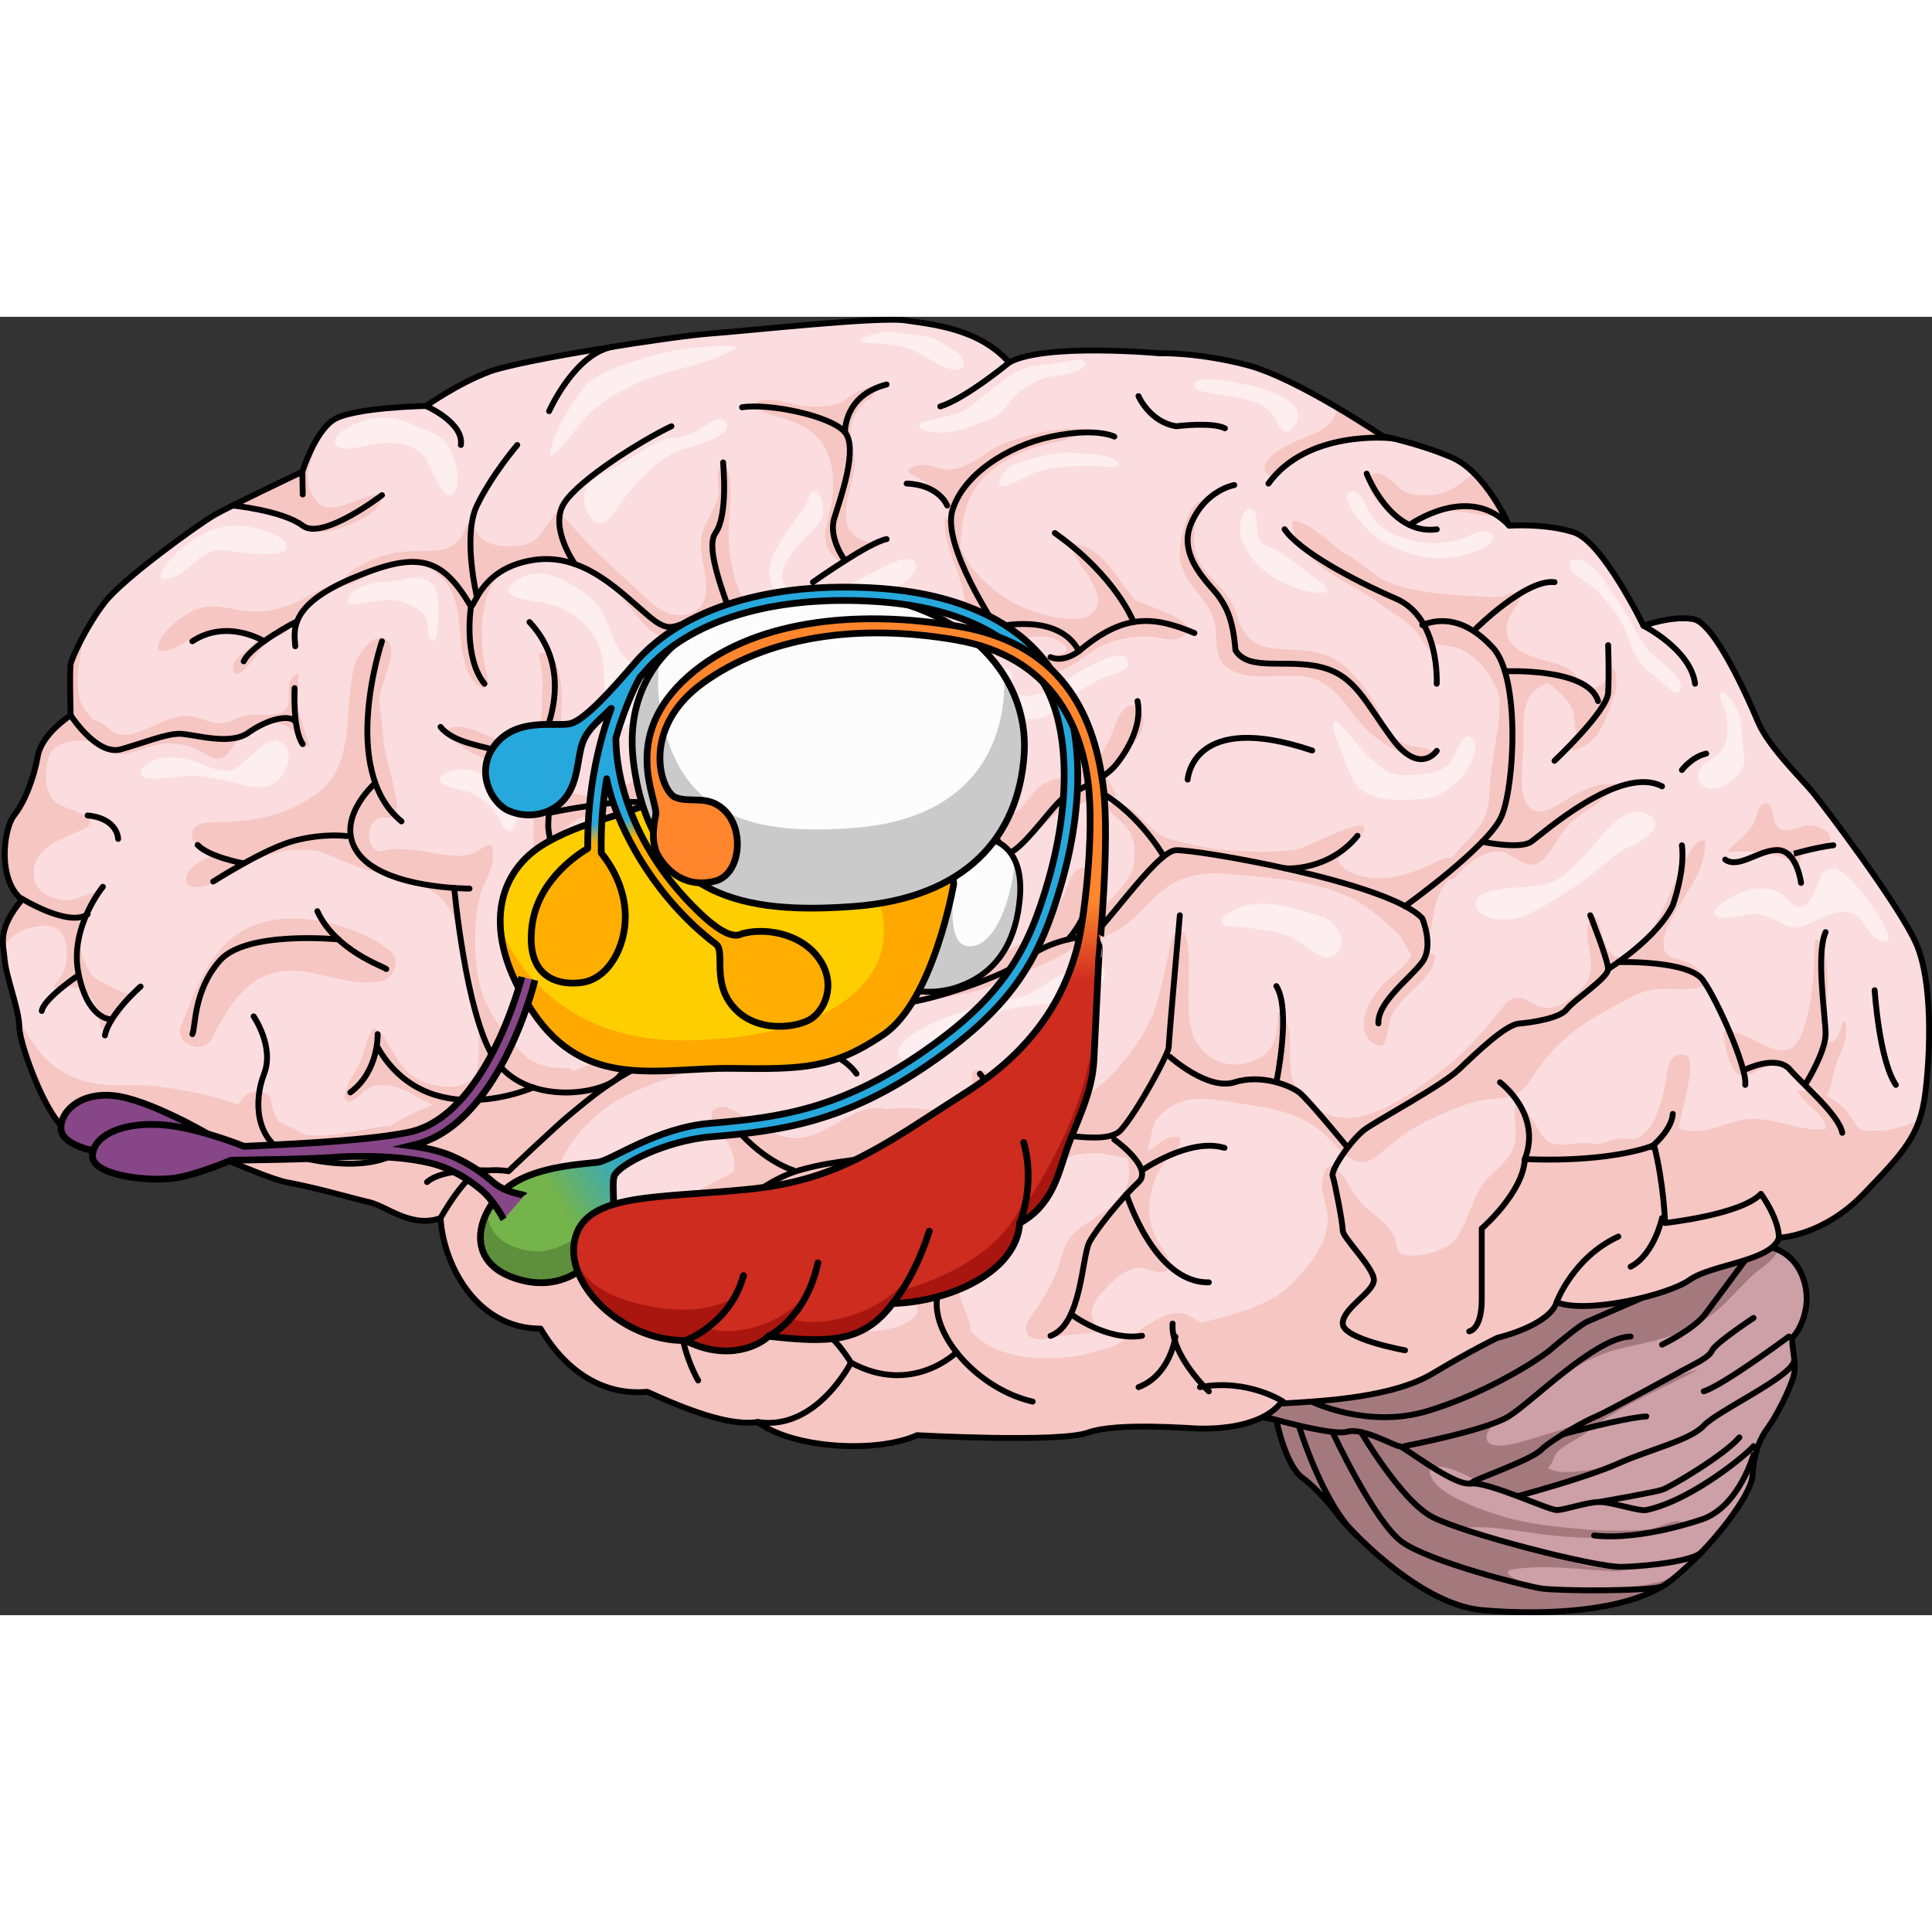 <?xml version="1.0" encoding="utf-8"?>
<!-- Created by: Science Figures, www.sciencefigures.org, Generator: Science Figures Editor -->
<svg version="1.1" id="Camada_1" xmlns="http://www.w3.org/2000/svg" xmlns:xlink="http://www.w3.org/1999/xlink" 
	 width="800px" height="800px" viewBox="0 0 328.86 221.01" enable-background="new 0 0 328.86 221.01" xml:space="preserve">
<rect x="0" y="0" width="328.86" height="221.01" fill="#333333" stroke="none"/>
<g>
	<g>
		<g>
			<g>
				<g>
					<path fill="#CD9FA6" d="M217.26,187.78c0,0,1.5,7.68,4.44,9.84c2.94,2.15,5.68,5.88,6.47,6.86c0.78,0.98,13,14.69,24.13,15.67
						c11.14,0.98,25.72,0.2,32.44-5.29c6.72-5.49,13.38-14.3,13.57-17.63c0.2-3.33,0.98-5.88,2.55-8.03
						c1.57-2.16,3.88-6.71,4.48-9.04c0.61-2.33-0.81-5.98,0-6.7c0.8-0.72,2.37-3.73,2.17-6.93c-0.19-3.2-1.87-6.94-5.93-8.1
						c-4.06-1.17-15.21,0-15.21,0s-25.69,6.15-26.28,5.92c-0.59-0.23-17.13,5.42-17.13,5.42l-21.86,8.25l-6.25,9.3L217.26,187.78z"
						/>
					<path fill="#A4797E" d="M302.47,158.77c-0.29-0.12-0.56-0.25-0.88-0.34c-4.06-1.17-15.21,0-15.21,0s-25.69,6.15-26.28,5.92
						c-0.59-0.23-17.13,5.42-17.13,5.42l-21.86,8.25l-6.25,9.3l2.4,0.47c0,0,1.5,7.68,4.44,9.84c2.94,2.15,5.68,5.88,6.47,6.86
						c0.78,0.98,13,14.69,24.13,15.67c11.14,0.98,25.72,0.2,32.44-5.29c0.51-0.42,1.01-0.85,1.52-1.3c-1.39,0.75-2.6,1.39-3.34,1.62
						c-3.67,1.13-7.61,1.04-11.43,1.11c-2.88,0.06-5.92,0.51-8.77,0c-1.55-0.28-3.55-0.86-4.95-1.6c-2.36-1.26-0.58-1.5,1.3-1.69
						c5.84-0.57,11.47,0.48,17.21,0.53c-2.35-0.71-5.08-0.5-7.51-1.26c-2-0.63-4.05-1.06-6-1.79c-2.11-0.79-4.24-1.11-6.39-1.74
						c-1.86-0.55-5.59-0.89-6.58-2.69c5.21-0.29,10.49,1.08,15.62,1.51c3.89,0.33,7.36,0.38,11.29,0c2.2-0.21,8.79,0.08,9.66-2.48
						c-1.85-0.39-3.77,1.04-5.6,1.28c-2.29,0.3-4.85,0.26-7.16,0.23c-2.66-0.03-5.18-0.33-7.79-0.58c-4.6-0.43-8.93-1.26-13.32-2.91
						c-2.42-0.91-9.95-3.66-9.07-7.34c5.56-0.74,9.75,5.08,15.12,4.81c3.63-0.18,6.93-1.45,10.26-2.9
						c5.47-2.39,11.5-3.18,16.73-6.18c-3.88,1.27-7.81,3.05-11.78,4.1c-2.26,0.6-8.4,1.83-10.24,0.33c1-0.93,0.75-2.03,1.95-3.05
						c1.45-1.22,3.31-1.93,4.79-3.14c5.6-4.52,12.49-7.13,18.83-10.54c-4.36,1.11-9.54,3.65-13.59,6.07
						c-4.82,2.88-11.04,4.6-16.4,6.19c-1.54,0.46-6.79,1.81-5.98-1.31c0.41-1.58,3.99-3.55,5.23-4.48
						c5.73-4.3,11.07-8.67,18.22-10.23c6.84-1.49,12.11-2.63,17.18-7.65c1.75-1.74,3.35-3.6,5.19-5.18
						C299.49,162.19,302.72,159.98,302.47,158.77z"/>
					<path fill="none" stroke="#000000" stroke-linecap="round" stroke-linejoin="round" stroke-miterlimit="10" d="M215.11,187.18
						c0,0,11.63,3.38,14.21,2.6c2.58-0.78,8.26,2.54,8.85,2.45c0.59-0.1,9.14,6.76,12.11,6.37c2.97-0.39,13.28,4.51,14.69,4.51
						c1.41,0,5.13-1.37,7.29-1.37c2.16,0,6.72,1.64,7.98,1.37c8.25-1.79,17.97-10.29,18.24-10.88"/>
					<path fill="none" stroke="#000000" stroke-linecap="round" stroke-linejoin="round" stroke-miterlimit="10" d="M239.06,192.23
						c0,0,13.77-2.62,17.73-5.05c3.96-2.43,14.81-13.5,20.77-13.6"/>
					<path fill="none" stroke="#000000" stroke-linecap="round" stroke-linejoin="round" stroke-miterlimit="10" d="M250.28,198.6
						c0.69-0.77,10.1-3.85,12.06-5.75c1.97-1.91,7.98-5.16,9.3-5.66c1.32-0.5,12.33-6.51,14.75-7.83c2.41-1.32,4.46-2.17,5.05-3.43
						c0.59-1.26,7.04-5.52,7.04-5.52"/>
					<path fill="none" stroke="#000000" stroke-linecap="round" stroke-linejoin="round" stroke-miterlimit="10" d="M282.91,174.96
						c0,0,5.44-2.62,7.35-5.2c1.91-2.58,6.84-9.21,6.84-9.21"/>
					<path fill="none" stroke="#000000" stroke-linecap="round" stroke-linejoin="round" stroke-miterlimit="10" d="M231.67,189.84
						c0,0,6.83,11.66,12.11,14.44c5.28,2.79,27.86,8.65,32.41,8.51c4.55-0.15,12.07-1,13.48-2.53"/>
					<path fill="none" stroke="#000000" stroke-linecap="round" stroke-linejoin="round" stroke-miterlimit="10" d="M226.82,189.84
						c0,0,7.13,15.32,11.83,18.7c4.69,3.37,20.85,7.48,23.7,7.92c2.85,0.44,17.92,0.52,20.57-0.33"/>
					<path fill="none" stroke="#000000" stroke-linecap="round" stroke-linejoin="round" stroke-miterlimit="10" d="M221.08,188.74
						c0,0,4.13,13.57,9.86,18.7"/>
					<path fill="none" stroke="#000000" stroke-linecap="round" stroke-linejoin="round" stroke-miterlimit="10" d="M258.31,200.75
						c0,0,11.61-3.1,17.16-5.57c5.55-2.47,12.22-3.94,14.53-6.43c2.31-2.49,14.44-8.07,15.34-10.85"/>
					<path fill="none" stroke="#000000" stroke-linecap="round" stroke-linejoin="round" stroke-miterlimit="10" d="M304.49,173.58
						c0,0-11.22,8.33-14.48,9.32"/>
					<path fill="none" stroke="#000000" stroke-linecap="round" stroke-linejoin="round" stroke-miterlimit="10" d="M298.48,193.72
						c0,0-2.41,8.54-8.47,10.87c0,0-10.46,3.79-18.67,2.85"/>
					<path fill="none" stroke="#000000" stroke-linecap="round" stroke-linejoin="round" stroke-miterlimit="10" d="M223.29,184.66
						c0,0,9.47,4.67,19.69,1.6c10.22-3.07,19.06-8.87,20.79-10.33c1.72-1.47,5.29-4.42,6.45-4.91c1.17-0.49,9.28-4.03,9.28-4.03"/>
					<path fill="none" stroke="#000000" stroke-linecap="round" stroke-linejoin="round" stroke-miterlimit="10" d="M266.04,190.2
						c0,0,10.67-2.85,14.2-3.02"/>
					<path fill="none" stroke="#000000" stroke-linecap="round" stroke-linejoin="round" stroke-miterlimit="10" d="M272.26,201.73
						c0,0,9.22-1.6,10.66-2.07c1.44-0.47,10.69-5.98,13.15-8.91"/>
					<path fill="none" stroke="#000000" stroke-linecap="round" stroke-linejoin="round" stroke-miterlimit="10" d="M217.26,187.78
						c0,0,1.5,7.68,4.44,9.84c2.94,2.15,5.68,5.88,6.47,6.86c0.78,0.98,13,14.69,24.13,15.67c11.14,0.98,25.72,0.2,32.44-5.29
						c6.72-5.49,13.38-14.3,13.57-17.63c0.2-3.33,0.98-5.88,2.55-8.03c1.57-2.16,3.88-6.71,4.48-9.04c0.61-2.33-0.81-5.98,0-6.7
						c0.8-0.72,2.37-3.73,2.17-6.93c-0.19-3.2-1.87-6.94-5.93-8.1c-4.06-1.17-15.21,0-15.21,0s-25.69,6.15-26.28,5.92
						c-0.59-0.23-17.13,5.42-17.13,5.42l-21.86,8.25l-6.25,9.3L217.26,187.78z"/>
				</g>
				<path fill="none" stroke="#000000" stroke-linecap="round" stroke-linejoin="round" stroke-miterlimit="10" d="M302.82,155.65
					c0-0.67-3.36-4.26-2.91-7.39c-5.15,3.14-10.53,8.74-16.36,6.05c-2.69-10.53-2.46-12.99-2.46-12.99s-14.34,5.15-20.84,3.58
					c-3.81,7.84-7.17,12.1-7.84,12.1c-0.67,0,2.02,11.43,1.34,12.77"/>
				<path fill="#FBDDE0" d="M302.82,156.76c0,0,7.39-0.22,14.34-7.39c6.94-7.17,9.63-10.08,10.53-17.03
					c0.9-6.94,1.34-19.27-1.57-25.76c-2.91-6.5-15.45-23.08-17.47-25.54c-2.02-2.46-7.62-7.84-9.41-12.1
					c-1.79-4.26-7.39-16.8-10.98-17.47c-3.58-0.67-8.51,1.12-8.51,1.12s-6.94-14.34-11.87-15.91c-4.93-1.57-10.98-1.12-10.98-1.12
					s-4.03-9.19-9.86-11.65c-5.82-2.46-11.65-3.58-11.65-3.58s-14.56-9.86-23.07-12.1c-8.51-2.24-15.01-2.02-15.01-2.02
					s-19.49-1.79-25.54,1.57c-5.15-5.83-13.22-6.5-17.7-7.17c-4.48-0.67-26.89,1.79-33.16,2.24c-6.27,0.45-32.26,4.48-37.64,6.5
					c-5.38,2.02-10.75,5.83-10.75,5.83s-12.77,0.22-15.91,2.46c-3.14,2.24-5.15,8.74-5.15,8.74s-12.32,5.83-15.01,7.39
					c-2.69,1.57-15.46,10.75-18.59,14.79c-3.14,4.03-5.6,9.41-5.83,10.53c-0.22,1.12,0,8.74,0,8.74s-4.93,3.14-5.6,6.95
					c-0.67,3.81-2.24,7.84-4.03,10.08c-1.79,2.24-2.91,10.98,1.34,14.34c-4.26,5.15-3.19,7.39-2.94,10.3
					c0.25,2.91,2.49,8.51,2.49,11.43c0,2.91,5.38,17.92,9.19,17.92c3.81,0,8.06-0.22,11.65-0.45c3.58-0.22,19.94,8.07,24.87,8.96
					c4.93,0.9,10.98,2.69,13.89,3.36c2.91,0.67,7.17,4.48,12.1,2.69c0.45,7.84,6.05,18.82,17.03,18.82
					c4.48,7.62,10.98,11.42,18.15,10.75c10.75,4.93,15.68,5.6,18.82,5.15c5.82,4.48,20.16,5.38,27.11,2.24c0,0,24.2,1.34,29.12-0.45
					c4.93-1.79,17.7-0.67,19.04-0.67c1.35,0,9.86,0.22,13.67-4.26c8.06-0.45,19.27-1.12,25.99-5.15c6.72-4.03,10.98-6.05,10.98-6.05
					s8.74-2.02,10.08-6.05c4.93,2.02,18.82-1.12,22.63-3.81C291.4,161.25,301.47,160.8,302.82,156.76z"/>
				<g>
					<path fill="#F6C6C2" d="M223.24,22.87c3.08-1.23,6.26-2.51,9.56-2.71c0.69-0.04,1.55,0.02,2.43,0.06
						c-0.71-0.47-3.84-2.55-7.79-4.87c0.04,0.43-0.02,0.92-0.25,1.49c-0.88,2.22-3.13,2.92-5.19,3.74c-2,0.79-9.91,4.28-5.4,6.85
						L216.03,27C217.49,27.6,221.87,23.42,223.24,22.87z"/>
					<path fill="#F6C6C2" d="M209.34,60.01c3.56,2.17,8.86,0.63,12.87,1.24c5.8,0.89,7.51,6.92,11.67,10.13
						c1.76,1.36,4.41,3.03,6.6,3.58c0.72,0.18,2.71,0.59,3.27-0.06c1.27-1.47-3.15-1.72-3.62-1.85c-3.16-0.92-4.18-2.91-5.34-5.61
						c-1.26-2.94-3.64-5.98-6.05-8.06c-3.38-2.92-7.34-2.53-11.51-2.89c-4.08-0.35-5.79-2.33-6.84-6.03
						c-1.1-3.86-4.57-5.61-6.39-8.97c-0.85-1.56-0.78-3.58-0.67-5.35c0.11-1.93,1.41-3.23,1.63-4.94c-2.94,0.14-4.29,7.37-4.13,9.72
						c0.27,3.91,4.06,6.5,5.55,9.96C207.71,53.99,205.93,57.94,209.34,60.01z"/>
					<path fill="#F6C6C2" d="M310.27,90.27c3.19-1.69-0.27-3.86-2.59-3.69c-1.47,0.11-3.29,1.4-4.74,0.58
						c-1.34-0.75-0.94-3.87-2.06-4.3c-1.54-0.6-1.94,2.68-2.43,3.52c-1.11,1.87-3.15,3.08-4.41,4.73
						c3.04-0.24,12.38-0.33,12.46,4.32c-0.02-1.05-0.39-3,0.24-3.88C307.54,90.4,309.13,90.87,310.27,90.27z"/>
					<path fill="#F6C6C2" d="M237.1,34.03c2.54,2.09,3.82,1.12,6.5-0.32c1.08-0.58,2.26-0.67,3.52-0.68
						c2.52-0.02,6.21,1.48,8.74,0.46c-1.01-1.85-2.7-4.6-4.87-6.77c-1.32,0.75-2.57,1.88-3.83,2.57c-1.94,1.07-3.61,1.18-5.86,1.04
						c-1.99-0.12-2.47-0.65-3.89-1.92c-0.84-0.75-3.09-2.81-4.17-1.15C231.86,29.42,235.71,32.89,237.1,34.03z"/>
					<path fill="#F6C6C2" d="M201.09,54.57c4.69-2.83-7.14-5.47-8.1-6.59c-2.91-3.4-5.39-9.09-10.6-9.31
						c0.02,3.36,7.41,8.74,3.29,12c-2.35,1.86-8.6-0.02-11.05-0.99c-3.4-1.35-6.89-4.1-9.13-6.89c-0.89-1.1-1.49-2.37-2.04-3.67
						c0.27-4.61,0.82-8.68,4.37-12.12c2.25-2.19,5.18-3.7,8.13-4.7c3.13-1.06,6.67-1.16,9.29-3.14c-4.12-0.61-10.24,0.79-14.1,2.29
						c-3.31,1.29-6.65,5-10.37,4.52c-1.5-0.2-3.11-1.19-4.77-0.64c-2.8,0.93-0.69,1.46,0.62,2.24c3.26,1.93,5.18,5.12,5.71,8.87
						c0,0.02,0,0.03,0,0.05c-0.43-0.93-0.9-1.83-1.52-2.63c-0.28,4.24,1.43,7.08,2.61,10.94c0.97,3.21,1.4,7.44,0.72,10.8
						c-0.71,3.48-3.94,7.49-5.7,10.62c-0.34,0.62-3.83,6.81-1.4,6.4c1.49-0.25,1.57-3.05,3.05-3.2c1.54-0.16,2.22,2.19,2.81,3.22
						c1-1.55-0.33-3.34-0.69-4.96c-0.34-1.57,0.07-2.87,0.78-4.36c1.56-3.28,4.53-5.64,7.75-7.26c2.31-1.17,6.74-2.4,9.17-1.09
						c5.21,2.81-3.45,3.13-4.79,3.62c-0.87,2.97,4.68,1.94,5.99,1.42c2.51-1.01,4.3-3.17,6.85-4.21c2.33-0.95,4.95-1.39,7.47-1.4
						C197.04,54.41,199.58,55.48,201.09,54.57z"/>
					<path fill="#F6C6C2" d="M192.11,73.5c1.37-1.54,2.53-2.59,2.5-4.77c-0.03-1.65-0.75-3.25-2.7-2.34
						c-1.65,0.77-2.33,4.19-3.12,5.67c-0.88,1.66-1.85,3.4-3.36,4.52c-3.02,2.23-6.99,1.35-9.51,4.4c-1.85,2.25-2.94,4.92-6.27,2.74
						c-2.8-1.83-2.46-6.23-5.36-7.85c-0.01,1.75,0.08,3.48,0.62,5.16c0.79,2.43,2.69,9.27,5.63,9.91c0.7,0.15,1.44-0.01,2.2-0.38
						c2.73-1.33,5.7-5.28,7.68-6.44c0.78-0.46,9.48-3.26,9.55-2.38c-0.12-1.51-1.85-2.43-1.37-4.09
						C188.99,76.25,191.16,74.57,192.11,73.5z"/>
					<path fill="#F6C6C2" d="M3.74,99.19c-0.24,0.29-0.46,0.57-0.67,0.85c-0.06,0.08-0.13,0.17-0.19,0.25
						c-0.14,0.19-0.27,0.38-0.4,0.56c-0.06,0.09-0.12,0.17-0.18,0.26c-0.13,0.19-0.24,0.38-0.35,0.56
						c-0.04,0.06-0.08,0.12-0.11,0.18c-0.13,0.23-0.26,0.46-0.37,0.68c-0.04,0.07-0.06,0.13-0.1,0.2c-0.07,0.15-0.14,0.31-0.21,0.45
						c-0.03,0.08-0.06,0.16-0.1,0.24c-0.05,0.13-0.1,0.27-0.15,0.4c-0.03,0.07-0.05,0.14-0.07,0.21c-0.06,0.18-0.11,0.36-0.15,0.53
						c-0.01,0.06-0.02,0.12-0.04,0.17c-0.03,0.13-0.05,0.25-0.07,0.38c-0.01,0.08-0.02,0.16-0.03,0.23
						c-0.01,0.1-0.02,0.19-0.03,0.29c-0.01,0.08-0.02,0.16-0.02,0.24c-0.01,0.09-0.01,0.18-0.01,0.27c0,0.15,0,0.29,0,0.44
						c0,0.07,0,0.14,0.01,0.21c0,0.1,0.01,0.21,0.02,0.31c0,0.04,0.01,0.09,0.01,0.13c0.01,0.12,0.02,0.24,0.04,0.36
						c0.43-0.77,0.87-1.53,1.37-1.95c1.52-1.27,3.31-1.77,5.2-1.98c4.02-0.45,4.74,3.84,3.96,7.09c-0.31,1.28-1.45,2.22-1.95,3.43
						c1.88,0.08,3.54-0.59,5.26,0.62c1.51,1.06,1.97,2.88,2.35,4.49c0.44,1.83,0.62,3.33,2.48,1.18c0.98-1.13,2.85-3.96,2.76-5.44
						c0.05,0.9-5.87-2.26-6.4-2.99c-1.63-2.25-2.75-6-1.45-8.61c0.9-1.82,2.15-3.53,2.77-5.4c-2.5,0.04-4.14,1.67-6.79,1.15
						c-2.24-0.44-4.03-1.44-4.34-3.91c-0.6-4.86,4.81-6.41,8.22-7.97c3.74-1.71-1.31-3.19-2.96-3.84c-3.04-1.2-3.31-3.29-3.11-6.57
						c0.13-1.95,0.5-3.14,2.35-4.06c1.63-0.8,3.62-0.75,5.48-0.62c0.17,0.2,0.35,0.39,0.54,0.55c3.17,2.79,5.76,1.49,9.18,0.41
						c3.49-1.1,6.55-0.51,9.45,1.26c4.29,2.62,4.2-2.26,7.32-4.21c1.7-1.07,3.87-1.43,5.81-0.83c2.08,0.64,2.82,2.68,4.58,3.87
						c-0.43-2.3-1.63-4.59-1.88-6.98c-0.19-1.83,0.07-3.75-0.04-5.58c-3.57,1.59,0.92,6.68-4.53,7.03
						c-1.66,0.11-3.38-0.21-4.93,0.26c-1.52,0.47-2.38,1.34-4.2,1.19c-1.93-0.15-3.37-1.29-5.4-1.25c-2,0.05-3.63,0.84-5.44,1.66
						c-1.65,0.75-4.16,1.9-6.02,1.46c-1.27-0.3-1.94-1.39-3.06-1.95c-0.46-0.23-0.85-0.38-1.18-0.47c-0.81-0.87-1.64-1.72-1.98-2.5
						c-1.47-3.41-0.33-7.65,0.07-11.15c0.02-0.18,0.04-0.36,0.05-0.54c-0.01,0.01-0.01,0.03-0.02,0.04
						c-0.14,0.26-0.27,0.51-0.39,0.75c-0.01,0.02-0.02,0.03-0.02,0.05c-0.13,0.25-0.25,0.49-0.36,0.72
						c-0.01,0.02-0.01,0.03-0.02,0.05c-0.11,0.23-0.21,0.45-0.31,0.66c-0.01,0.02-0.02,0.04-0.03,0.06
						c-0.09,0.2-0.18,0.39-0.26,0.57c-0.01,0.03-0.03,0.06-0.04,0.08c-0.07,0.17-0.14,0.32-0.2,0.47c-0.01,0.03-0.03,0.07-0.04,0.1
						c-0.06,0.13-0.1,0.26-0.15,0.38c-0.01,0.03-0.03,0.07-0.04,0.11c-0.04,0.11-0.07,0.2-0.1,0.29c-0.01,0.03-0.02,0.06-0.03,0.09
						c-0.03,0.11-0.06,0.2-0.07,0.28c-0.22,1.12,0,8.74,0,8.74s-4.93,3.14-5.6,6.95c-0.67,3.81-2.24,7.84-4.03,10.08
						C0.61,87.09-0.51,95.83,3.74,99.19z"/>
					<path fill="#F6C6C2" d="M36.06,122.88c2.95-5.8,6.41-11.66,13.62-11.56c5.33,0.08,10.01,2.85,15.4,1.69
						c2.09-0.45,3.1-3.64,1.34-5.06c-5.22-4.2-14.49-6.62-21.13-5.02c-8.71,2.11-11.45,10.27-14.48,17.73
						C29.58,123.7,34.6,125.76,36.06,122.88z"/>
					<path fill="#F6C6C2" d="M326.32,137.74c0-0.01,0.01-0.02,0.01-0.03c0.11-0.3,0.21-0.61,0.3-0.92
						c-2.32,0.92-4.31,1.64-6.82,1.77c-3.51,0.17-3.32-0.16-4.83-2.48c-1.07-1.64-2.6-2.82-4.33-3.54c0.48,0.09,0.71-0.38,1.01-1.76
						c0.45-2.11,0.8-3.63,1.72-5.59c0.65-1.38,1.42-4.26,0.4-5.38c-0.34,0.88-1.06,4.46-2.76,3.52c-1.01-0.56-0.23-3.04-0.19-3.96
						c0.13-2.59,1.1-12.75-1.85-13.46c-0.16,4.96-0.42,11.97-2.47,16.57c-2.75,6.15-8.63-1.51-13.09-0.79
						c-0.15,1.61,1.06,7.11,2.87,7.42c1.99,0.34,3.79-1.92,6.04-1.58c2.7,0.42,4.45,2.43,6.57,3.93c0.58,0.41,1.02,0.74,1.36,0.92
						c-1.37-0.5-2.84-0.73-4.33-0.65c1,2.34,4.86,4.02,4.88,6.49c-4.82,0.68-9.61-2.56-14.6-1.46c-3.86,0.86-6.37,2.67-10.5,1.47
						c0.01-1.4,3.54-12,1.21-12.56c-3.13-0.75-3.04,2.67-3.45,4.89c-0.49,2.68-1.61,6.98-3.91,8.71c-1.75,1.31-2.26,0.27-4,0.59
						c-1.83,0.34-2.57,1.16-4.58,0.85c-3.91-0.53-6.74,1.85-9.04-2.19c0.04,0.06-3.66-6.76-4.04-4.61
						c-0.48,2.78,0.86,5.43-0.58,8.19c-1.24,2.36-3.76,3.7-5.14,5.9c-1.52,2.42-2.29,5.38-3.66,7.9c-1.1,2.03-2.91,2.85-5.03,3.48
						c-0.98,0.29-4.94,0.98-5.46-0.38c-0.07-0.19-0.17-0.35-0.26-0.52c-0.49-4.47-4.35-5.23-6.74-8.42
						c-0.85-1.13-1.46-2.45-2.27-3.58c-1.67-2.32-2.84-2.93-3.58,0.01c-0.62,2.48,0.81,4.78,0.82,7.13
						c0.03,4.01-3.17,7.95-5.82,10.67c-4.18,4.29-10.18,5.43-15.69,6.97c-0.68-0.4-1.36-0.8-2.04-1.2
						c-3.91-2.26-9.46,3.91-13.15,5.21c-5.95,2.09-12.51,2.84-18.59,0.89c-2.67-0.86-3.94-2.03-5.53-3.54
						c0-0.42-0.05-0.86-0.14-1.29c-0.39-1.77-1.38-3.31-1.76-5.1c-0.34-1.62-0.08-3.13,0.2-4.77c0.3-1.75,1.19-3.07,2-4.63
						c0.43-0.81,1.81-2.9,1.05-3.89c-0.96-1.25-4.86,3.27-5.63,4.02c-1.59,1.53-3.08,3.01-5.37,3.04c-2.03,0.02-3.62-0.98-5.25-2.11
						c-1.45-1.01-2.8-2.01-4.02-3.3c-1.07-1.12-2.05-2.49-3.74-2.54c-2.71-0.08-1.77,2.01-0.39,3.24c3.16,2.82,7.41,3.89,9.71,7.66
						c0.71,1.17,1.27,2.34,2.25,3.32c0.72,0.73,2.19,1.7,2.08,2.88c-0.12,1.35-1.63,1.9-2.94,2.57c-5.92,2.17-11.13,0.31-16.79-3.49
						c-2.27-1.52-5.01,1.38-4.13,3.48c-2.13,0.37-4.2,1.06-6.41,1.25c-1.23,0.11-2.49,0.1-3.74,0.04c-0.34-1.18-0.49-2.44-0.29-3.87
						c0.7-5.21,3.12-10.79,6.99-14.36c0.03-0.03,0.06-0.07,0.09-0.1c1.67-0.99,3.18-2.15,4.4-3.61l0.13,0.06
						c1.82-3.62,7.12-5.56,11.25-7.14c1.18,0.65,2.72,0.66,3.93-0.5c3.19-3.06,14.85,2.03,18.68,2.55c3.62,0.49,8.46-0.02,11.79-2.1
						c2.17-0.76,4.34-1.57,6.76-1.59c2.23-0.02,4.1,0.63,6.15,0.92c0.29,2.63,0.39,4.37-1.46,6.66c-1.7,2.1-4.22,3.38-6.41,4.93
						c-2.48,1.75-3.02,3.33-3.77,6.12c-0.7,2.6-2.15,4.91-3.52,7.19c-0.72,1.21-3.06,3.54-1.96,5.03c1.13,1.52,3.7,0.6,5.19,0.35
						c2.16-0.37,4.38-0.31,6.52-0.72c0.25-1.32-1.04-2.13-0.76-3.69c0.28-1.52,1.48-2.83,2.5-3.91c1.26-1.35,3.01-2.84,4.88-3.29
						c1.46-0.35,3.96,1.28,5.14,0.51c1.76-1.15-0.11-3.21-0.85-4.31c-1.4-2.09-2.05-4.47-1.9-7c0.15-2.58,1.1-5.19,2.59-7.28
						c0.91-1.28,3.09-2.4,2.66-4.22c-0.48-0.08-1.04-0.05-1.53,0.01c-1.63,0.23-2.63,1.89-4.11,2.28c0.75-1.62,0.61-4.21,1.95-5.69
						c4.06-4.48,9.04-3.02,14.33-2.25c5.15,0.75,9.64,1.49,13.66,4.96c2.83,2.45,5.31,7.14,9.41,3.75c3.04-2.52,5.47-4.58,9.15-6.22
						c3.54-1.57,6.43-3.02,10.35-3.32c3.3-0.26,4.95-0.77,6.65-3.57c3.25-5.36,7.85-8.98,13.3-11.83c2.45-1.28,4.54-2.77,7.38-3.24
						c3.03-0.49,6.45,0.64,9.21-0.96c-0.63-1.7-1.83-2.99-3.5-3.72c-1.6-0.7-3.47-0.51-3.91-2.3c-0.59-2.42,1.76-5.89,2.93-7.83
						c2.05-3.4,4.27-6.48,4.08-10.55c-1.47-0.18-2.19,1.28-2.85,2.38c-3.04,5.05-4.19,11.49-8.65,15.75
						c-3.83,3.66-5.4,0.86-6.25-2.95c-1.08-4.83-2.72-0.89-2.21,1.96c0.66,3.66,1.26,6.27-1.9,8.9c-2.85,2.37-4.78,3.3-7.82,1.51
						c-2.4-1.42-3.3-1.05-5.08,1.22c-3.23,4.13-6.51,7.73-10.75,10.91c-7.41,5.55-17.1,12.5-24.07,2.35
						c-2.38-3.47,0.58-10.34-3.08-12.88c-0.22,2.93-0.13,6.09-3.01,7.76c-3.42,1.98-7.53,1.56-10.13-1.47
						c-2.49-2.9-2.15-7.2-2.15-10.82c0-1.42,0.68-9.73-1.76-9.38c-1.16,0.17-2.1,6.36-2.39,7.64c-0.8,3.48-1.57,6.65-3.42,9.77
						c-2.97,4.99-7.37,10.06-12.85,12.63c-0.72-0.6-1.72-0.85-2.82-0.7c-1.98,0.27-3.59,1.06-5.25,1.74
						c-0.74-0.44-1.36-1.13-1.95-2.14c-0.84-1.44-3.43-5.67-5.71-5.09c-1.66,0.42,0.16,3.54-0.43,5.14c-0.48,1.3-1.4,2.02-2.5,2.41
						c-1.56-0.32-3.12-0.65-4.67-0.82c-2.43-0.27-5.19-0.46-7.75-0.08c-0.35-0.14-0.72-0.23-1.08-0.24
						c-5.22-0.16-9.63,5.59-14.86,5.13c-2.2-0.19-4.24-1.37-6.2-2.35c-1.53-0.76-4.54-3.49-6.31-2.89c-2.5,0.84-0.52,3.31,0.44,4.5
						c1.38,1.72,2.67,4.25,2.11,6.53c-3.78,1.97-7.54,3.98-11.46,5.77c-6.52,2.98-11.7,7.22-18.6,8.4c-0.53-0.53-1.04-1.1-1.52-1.69
						c-0.43-2.8-0.61-5.57,0.08-8.65c1.47-6.57,5.88-12.63,11.73-16.04c4.21-2.46,8.93-3.75,13.52-5.3c1.48,0.12,3.58-0.79,4.5-1.17
						c3.64-1.5,6.42-2.16,10.49-2.16c2.49,0,4.88,0.59,7.28,0.59c2.18,0,2.47-0.48,3.76-1.95c1.35-1.53,3.02-2.6,4.84-3.58
						c4.6-2.47,8.96-3.62,14.09-4.44c3.6-0.58,7.15-2.36,10.54-3.77c2.48-1.04,6.22-2.37,8.78-4.31c3.19-1.03,6.46-1.95,9.09-4.09
						c2.57-2.1,4.53-4.89,7.41-6.61c2.95-1.77,6.67-2.03,10.08-1.71c6.93,0.66,14.82,1.05,21.16,4.41c2.75,1.46,4.96,3.63,7.24,5.67
						c0.72,0.65,1.59,2.63,2.33,3.7c-0.69,1.72-2.67,3.02-3.95,4.17c-2.21,1.98-4.99,5.92-3.91,9.14c0.31,0.93,1.8,2.67,3,1.97
						c0.78-0.45,0.93-3.35,1.21-4.22c1.44-4.38,7.37-6.41,7.77-11l-1.61-0.72c0.35-0.86,0.53-1.88,0.63-2.4
						c0.68-3.64,0.51-6.29,2.89-9.39c0.13-0.17,0.29-0.35,0.45-0.54c0.67,0.65,1.6-1.03,2.31-1.66c1.17-1.04,2.19-1.88,3.64-2.49
						c1.07-0.45,2.14-0.46,3.21-0.46c0.48,0.24,0.96,0.52,1.41,0.77c2.55,1.42,4.07,2.45,6.07-0.21c1.79-2.39,2.69-4.53,5.14-6.43
						c1.96-1.52,5.49-3.18,6.41-5.61c-2.36-0.29-4.52,0.6-6.58,1.64c-1.7,0.85-4.46,3.18-6.46,2.98c-4.19-0.42-2.51-8.63-2.51-11.31
						c0-3.49-0.68-7.45,2.5-9.7c0.51-0.36,1.06-0.63,1.63-0.8c0.08,0.05,0.15,0.08,0.23,0.14c1.34,0.89,2.79,2.31,3.69,3.75
						c0.87,1.39,0.35,4.14,1.27,5.2c-0.7,0.72-1.29,1.47-1.21,2.45c3.51-0.79,4.96-3.13,6.16-6.26c0.88-2.3,2.57-6.12,0.67-8.28
						c-0.49,0.5-0.48,1.22-0.53,1.92c-0.09-0.14-0.16-0.28-0.27-0.42c-0.07,1.43-1.54,2.53-2.95,2.27c-1.41-0.27-1.81-1.8-2.9-2.7
						c-1.82-1.51-4.45-1.69-6.64-2.54c-2.28-0.88-4.31-1.87-4.57-4.51c-0.26-2.69,2.79-4.54,2.46-6.78
						c-0.28,0.16-0.55,0.29-0.83,0.41c0-0.01,0.01-0.03,0.01-0.04c-0.83-0.1-1.53,0.22-2.2,0.63c-1.41,0.18-2.84,0.03-4.46-0.05
						c-4.19-0.2-7.89-0.38-11.99-1.39c-1.64-0.4-3.09-0.95-4.45-1.63c-0.34-0.24-0.67-0.47-1-0.71c-1.75-1.24-3.6-2.85-5.62-3.84
						c-2.36-2.02-6.14-5.37-8.42-5.26c0.22,6.92,9.71,10.33,14.29,13.66c2.15,1.57,4.52,2.91,6.44,4.73c1.2,1.13,3.5,6.36,3.72,2.54
						c0,0,0.01,0,0.01,0c1.71,0.53,3.06,0.22,4.79,1.19c1.54,0.86,3.11,2.31,4.1,3.79c0.91,1.37,1.55,2.75,1.98,4.16
						c0.19,5.39-1.56,10.6-1.72,16c-0.07,2.34-0.4,4-1.74,6c-0.79,1.19-3.29,3.36-4.62,5.42c-1.01-0.48-2.78,0.66-3.8,1.11
						c-4.12,1.81-9.17,3.38-13.5,1.18c-5.91-2.99,2.63-4.78,2.35-7.48c-0.2-1.99-9.95,3.5-11.79,3.72
						c-4.02,0.49-8.46,0.34-12.46-0.05c-3.06-0.3-6.25-1.07-9.19-1.92c-3.25-0.94-4.96-5.32-8.41-5.86
						c-3.59-0.56-1.13,1.64,0.15,2.74c1.98,1.7,2.59,3.31,2.59,5.83c0,2.22-0.46,3.35-1.8,5.12c-1.02,1.34-3.6,4.44-5.4,4.27
						c0.13-1.77,1.33-5.39-0.46-6.62c-2.63-1.8-3.62,2.41-4.26,3.95c-1.03,2.48-2.95,4.77-4.89,6.61c-1.35,1.28-2.97,2.06-4.46,2.97
						c-0.49,0.1-0.96,0.22-1.4,0.39c-3.52,1.35-7.71,3.62-11.59,3.48c-1.88-0.06-4.09-0.32-5.63-1.51c-1.67-1.3-1.3-3.22-0.82-5.13
						c1.4-5.58,4.83-11.08,4.55-17.01c-0.05-1.12-0.8-8.38-2.99-7.29c-1.25,0.62-0.82,6.36-0.88,7.49
						c-0.13,2.81,0.33,14.71-4.54,14.27c-2.26-0.21-2.28-3.31-2.74-5.08c-0.2-0.76-1.75-5.83-3.29-4.07
						c-0.78,0.89,1.29,4.14,1.59,5.04c0.59,1.8,0.82,3.56,0.73,5.48c-0.18,3.67-2.22,8.54-6.26,9.19
						c-4.17,0.67-8.65-2.95-11.34-5.68c-1.81-1.84-3.25-4-4.89-6.02c-0.55-0.68-1.22-1.71-1.98-2.66c0.6-0.99-0.38-2.43-0.68-3.38
						c-1-3.15-1.12-6.56-0.25-9.75c1.18-4.34,5.05-6.89,6.84-10.95c0.96-2.17,1.37-4.5,2.09-6.75c0.58-1.8,2.46-4.08,2.33-6.06
						c1.22-0.33,2.64-1.06,3.53-1.2c4.53-0.72,8.48,1.76,12.86,1.92c1.78,0.07,4.62,0.15,6.25-0.63c1.29-0.63,2.71-3,0.82-4.12
						c-0.79-0.47-3.91,0.18-4.99,0.18c-1.88,0-3.61-0.06-5.4-0.42c-4.93-0.99-12.88-4.08-16.22-8.04c-2.78-3.3-3.71-9.59-3.5-13.71
						c0.13-2.57,0.47-5.28,0.21-7.88c-0.16-1.6-0.9-4.15-1.87-1.92c-0.53,1.22,0.18,3.24-0.15,4.58c-0.79,3.18-2.98,4.78-2.96,8.29
						c0.02,3.75,2.93,9.81-1.65,11.58c-3.88,1.49-6.81-1.73-9.35-4.11c-2.8-2.63-5.75-5.19-8.35-7.89c-1.55-1.61-3.29-3.85-4.94-5.2
						c-2.81,2.44-2.46,5.49-7.26,5.83c-1.69,0.12-3.98-0.05-5.39-1.04c-1.09-0.76-1.57-2.51-2.92-2.67
						c-1.29,4.26-3.79,4.54-7.87,4.54c-2.41,0-4.79,0.16-7.05,1.03c-1.62,0.63-6.43,2.57-6.2,4.75c2.11,0.21,5.02-2.33,7.08-3.08
						c2.24-0.82,4.85-1.01,6.99-0.06c8.11,3.59,4.34,12.53,7.63,18.59c0.4,0.74,1.77,2.68,2.81,1.87c0.66-0.51-0.11-2.66-0.22-3.21
						c-1.18-6.23-1.21-16.59,6.75-18.49c6.59-1.57,11.64,1.87,16.23,6.27c2.29,2.19,4.72,6.93,8.08,7.07
						c4.59,0.19,11.35-3.52,14.75,1.81c1.03,1.61-0.68,3.62,0.21,5.03c0.23,0.37,0.63,0.5,1.1,0.49c-2.71,1.9-1.9,7.68-4.59,8.2
						c-0.1-1.93,0.27-3.62-1.24-4.93c-0.5,2.49-1.05,5.49-1.85,8.02c-0.68,2.15-2.85,6.82-4.83,8.1c-5.23,3.38-1.73-5.79-2.28-7.42
						c-0.85-2.5-1.74-0.38-2.65,1.03c-1.7,2.65-4.39,4.26-7.26,5.46c-2.83,1.17-6.17,1.97-8.78-0.25c-2.39-2.03-1.95-4.54-1.29-7.32
						c0.57-2.39,2.2-16.96-3.24-15.49c0.35,2.3,0.83,3.95,0.59,6.4c-0.25,2.51,0.44,5.26-1.64,7.06c-5.12,4.42-9.16-2.26-14.31-0.79
						c-0.34,3.11,7.75,5.76,10.15,6.96c4.09,2.05,4.35,4.87,4.35,8.98c0,4.2-0.12,8.32-0.21,12.5c-0.05,2.54-0.71,4.86-0.62,7.42
						c0.06,1.67,0.46,8.23,3.12,8.28c1.72,0.03,0.05-5.83-0.01-7.02c-0.14-2.54,0.22-4.26,1.3-6.43c1.06-2.12,1.21-3.3,0.97-5.66
						c-0.22-2.19-1.35-4.5-0.25-6.43c3.26-5.67,10.84-4.42,15.41-1.2c2.78,1.96,3.21,4.16,4.6,7.05c0.31,0.64,1.01,2.22,1.9,3.43
						c0.97,5.14,6.6,8.5,7.45,13.77c0.47,2.95-0.79,9.26-4.02,11.05c-1.55,0.07-3.07,0.17-4.59,0.64c-1.13,0.34-2.47,1.15-3.72,0.84
						c-2.85-0.71-0.45-3.85,0.05-5.88c0.83-3.34,0.45-7.61-0.29-10.96c-0.34-1.53-3.13-6.44-5.21-3.72
						c-0.46,0.61,0.27,2.75,0.36,3.34c0.25,1.56,0.4,3.09,0.39,4.68c-0.01,3.06-0.31,5.62-1.52,8.42c-0.87,2.03-2.03,3.89-3.58,5.48
						c-1.17,1.2-2.27,2.01-3.93,2.5c-0.35,0.1-0.7,0.2-1.04,0.29c-0.66-0.92-0.71-0.35-1.81-0.44c-3.25-0.27-5.23-0.76-7.44-3.38
						c-2.06-2.44-4.24-5.01-5.53-7.97c-2.07-4.75-2.09-11.87-1.17-16.97c0.64-3.55,3.47-5.99,2.12-9.79
						c-1.26,0.19-2.2,1.33-3.47,1.69c-1.62,0.46-3.31,0.21-4.94,0.01c-3.2-0.41-7.53-1.58-10.76-0.41
						c-0.57-0.41-1.06-0.83-1.27-1.31c-0.61-1.39-0.27-3.63,1.12-4.35c1-0.52,2.19,0.32,2.99-0.72c0.83-1.07-0.17-4.32-0.4-5.49
						c-0.52-2.61-1.45-4.97-1.61-7.67c-0.12-1.98-0.46-3.9-0.64-5.88c-0.24-2.54,3.07-8.16,1.64-10.19
						c-1.95-2.76-5.33,1.94-5.79,3.52c-2.08,7.03,0.29,16.96-6.19,21.92c-5.5,4.22-11.43,5.06-18.15,5.14
						c-1.68,0.02-3.95,0.42-3.32,2.74c0.4,1.47,3.34,1.51,3.49,2.58c0.07,0.1,0.08,0.2,0.02,0.3c-1.33,0.51-3.88,1.73-4.43,3.22
						c-0.87,2.37,1.6,2.44,3.32,1.92c3.97-1.19,7.41-4.32,11.5-5.5c2.3-0.67,5.02-0.78,7.38-0.38c1.73,0.29,9.95,4.7,12.33,3.7
						c2.47,1.43,5.98,2.13,7.85,3.59c3.27,2.56,4.35,7.35,5.28,11.24c1.07,4.49,2.12,8.51,1.96,13.2c-0.09,2.4,0.53,6.06-1.69,7.49
						c-2.77,1.79-7.4,0.65-9.85-1.14c-2.79-2.04-3.5-6.12-6.26-8c-1.32,1.27-1.69,4.51-2.55,6.23c-0.52,1.05-3.48,5.26-2.15,6.17
						c1.1,0.76,2.48-1.37,3.34-1.87c1.19-0.69,1.85-0.84,3.3-0.73c2.07,0.15,3.55,0.83,5.33,1.94c0.85,0.53,1.76,0.99,2.71,1.41
						c-2.6,1-5.07,2.11-7.2,3.56c-0.07,0-0.13,0-0.21,0c-3.4,0.2-9.63,2.14-14.26,1.53c-0.44-0.24-0.89-0.48-1.34-0.71
						c-1.07-0.55-2.14-1.08-3.22-1.58c-0.6-0.79-1.03-1.79-1.2-3.1c-0.42-3.08-4.63-2.31-5.48,0c-0.04,0.1-0.06,0.19-0.09,0.29
						c-2.43-0.86-4.91-1.58-7.49-2.11c-1.57-0.32-3.27-0.66-4.99-0.84c-2.88-0.56-6.12-0.38-8.83-0.41
						c-6.62-0.07-11.78-3.16-14.82-9.01c-0.34-0.64-0.78-1.1-1.28-1.42c0.02,0.2,0.02,0.38,0.02,0.56c0,2.91,5.38,17.92,9.19,17.92
						c3.81,0,8.06-0.22,11.65-0.45c3.58-0.22,19.94,8.07,24.87,8.96c4.93,0.9,10.98,2.69,13.89,3.36c2.91,0.67,7.17,4.48,12.1,2.69
						c0.45,7.84,6.05,18.82,17.03,18.82c4.48,7.62,10.98,11.42,18.15,10.75c10.75,4.93,15.68,5.6,18.82,5.15
						c5.82,4.48,20.16,5.38,27.11,2.24c0,0,24.2,1.34,29.12-0.45c4.93-1.79,17.7-0.67,19.04-0.67c1.35,0,9.86,0.22,13.67-4.26
						c8.06-0.45,19.27-1.12,25.99-5.15c6.72-4.03,10.98-6.05,10.98-6.05s8.74-2.02,10.08-6.05c4.93,2.02,18.82-1.12,22.63-3.81
						c3.81-2.69,13.88-3.14,15.23-7.17c0,0,7.39-0.22,14.34-7.39c4.75-4.9,7.51-7.82,9.06-11.39
						C326.25,137.9,326.29,137.82,326.32,137.74z"/>
					<path fill="#F6C6C2" d="M140.31,43.84c1.93-0.45,3.39-2.23,5.12-3.13c1.81-0.94,4.3-1.46,5.97-2.66
						c-2.07,1.48-6.33-0.2-7.08-2.35c-1.01-2.9,0.68-7.03,1.11-9.94c0.35-2.36-0.85-4.38-0.62-6.67c0.12-1.26,0.87-2.87,1.65-3.86
						c0.84-1.05,2.67-1.52,2.47-3.13c-2.56-0.38-3.92,1.62-5.99,2.52c-1.65,0.71-3.99,0.73-5.79,0.57c-2.27-0.2-4.56-1.28-6.87-1.04
						c-2.9,0.3-1.73,1.65,0.37,2.33c3.85,1.24,7.69,1.97,9.76,5.76c1.7,3.12,1.69,7.47,0.87,10.78c-0.89,3.59-1.83,5.96,1.48,8.51
						C142.04,42.36,141.17,43.15,140.31,43.84z"/>
					<path fill="#F6C6C2" d="M64.87,30.37c-3.37-0.53-8.46,4.34-11.13,0.8c-3.02-4-0.25-8.19,1.51-12.22
						c-2.34,2.79-3.79,7.43-3.79,7.43s-12.32,5.83-15.01,7.39c-0.29,0.17-0.71,0.44-1.21,0.77c1.32-0.53,2.57-1.16,3.23-1.4
						c3.34-1.26,7.47-0.81,10.67,0.88c2.96,1.56,4.16,3.3,7.71,2.29C59.05,35.68,65.54,33.29,64.87,30.37z"/>
					<path fill="#F6C6C2" d="M39.78,60.22c0.87,2.65,5.1-4.83,6.38-5.65c0.65-0.42,1.61-0.22,2.13-0.56
						c0.96-0.62,0.95-1.36,1.46-2.3c1.77-3.3,5.16-3.24,7.05-6.23l-2.7,1.24c-4.52,2.49-8.42,4.18-13.7,3.16
						c-3.04-0.59-5.51-1.14-8.34,0.57c-1.81,1.09-5.59,3.91-5.11,6.41c2.1,0.37,4.23-1.44,6.03-2.3c2.01-0.97,3.77-1.51,6.02-1.4
						c1.4,0.07,4.85,0.03,4.52,1.87C43.21,56.8,38.96,57.7,39.78,60.22z"/>
				</g>
				<path fill="none" stroke="#000000" stroke-linecap="round" stroke-linejoin="round" stroke-miterlimit="10" d="M302.82,156.76
					c0,0,7.39-0.22,14.34-7.39c6.94-7.17,9.63-10.08,10.53-17.03c0.9-6.94,1.34-19.27-1.57-25.76c-2.91-6.5-15.45-23.08-17.47-25.54
					c-2.02-2.46-7.62-7.84-9.41-12.1c-1.79-4.26-7.39-16.8-10.98-17.47c-3.58-0.67-8.51,1.12-8.51,1.12s-6.94-14.34-11.87-15.91
					c-4.93-1.57-10.98-1.12-10.98-1.12s-4.03-9.19-9.86-11.65c-5.82-2.46-11.65-3.58-11.65-3.58s-14.56-9.86-23.07-12.1
					c-8.51-2.24-15.01-2.02-15.01-2.02s-19.49-1.79-25.54,1.57c-5.15-5.83-13.22-6.5-17.7-7.17c-4.48-0.67-26.89,1.79-33.16,2.24
					c-6.27,0.45-32.26,4.48-37.64,6.5c-5.38,2.02-10.75,5.83-10.75,5.83s-12.77,0.22-15.91,2.46c-3.14,2.24-5.15,8.74-5.15,8.74
					s-12.32,5.83-15.01,7.39c-2.69,1.57-15.46,10.75-18.59,14.79c-3.14,4.03-5.6,9.41-5.83,10.53c-0.22,1.12,0,8.74,0,8.74
					s-4.93,3.14-5.6,6.95c-0.67,3.81-2.24,7.84-4.03,10.08c-1.79,2.24-2.91,10.98,1.34,14.34c-4.26,5.15-3.19,7.39-2.94,10.3
					c0.25,2.91,2.49,8.51,2.49,11.43c0,2.91,5.38,17.92,9.19,17.92c3.81,0,8.06-0.22,11.65-0.45c3.58-0.22,19.94,8.07,24.87,8.96
					c4.93,0.9,10.98,2.69,13.89,3.36c2.91,0.67,7.17,4.48,12.1,2.69c0.45,7.84,6.05,18.82,17.03,18.82
					c4.48,7.62,10.98,11.42,18.15,10.75c10.75,4.93,15.68,5.6,18.82,5.15c5.82,4.48,20.16,5.38,27.11,2.24c0,0,24.2,1.34,29.12-0.45
					c4.93-1.79,17.7-0.67,19.04-0.67c1.35,0,9.86,0.22,13.67-4.26c8.06-0.45,19.27-1.12,25.99-5.15c6.72-4.03,10.98-6.05,10.98-6.05
					s8.74-2.02,10.08-6.05c4.93,2.02,18.82-1.12,22.63-3.81C291.4,161.25,301.47,160.8,302.82,156.76z"/>
				<path fill="none" stroke="#000000" stroke-linecap="round" stroke-linejoin="round" stroke-miterlimit="10" d="M143.84,19.67
					c0,0-0.29-6.26,7.07-8.15"/>
				<path fill="none" stroke="#000000" stroke-linecap="round" stroke-linejoin="round" stroke-miterlimit="10" d="M74.98,153.41
					c0,0,4.23-7.56,6.88-7.97c2.65-0.41,4.69,0,4.69,0s8.36-7.95,10.4-9.58c2.04-1.63,11.01-9.79,18.96-10.4
					c7.95-0.61,22.43-0.41,27.52-4.08c5.1-3.67,7.34-4.49,11.01-4.69c3.67-0.21,16.92-4.49,20.19-7.34
					c3.26-2.85,9.17-4.08,10.6-3.67c1.43,0.41,11.42-14.68,14.88-14.88c3.46-0.2,36.49,5.5,42,11.62c0,0,1.97,4.71,0,7.4
					c-1.97,2.7-7.67,6.83-7.48,10.46"/>
				<path fill="none" stroke="#000000" stroke-linecap="round" stroke-linejoin="round" stroke-miterlimit="10" d="M239.16,100.32
					c0,0,14.16-10.13,16.4-15.23c2.24-5.1,3.26-23.65-1.43-28.75c-4.69-5.1-8.97-5.1-12.03-3.87"/>
				<path fill="none" stroke="#000000" stroke-linecap="round" stroke-linejoin="round" stroke-miterlimit="10" d="M244.55,62.46
					c0,0,0.61-11.21-6.93-14.48c-7.54-3.26-16.51-8.16-18.96-11.82"/>
				<path fill="none" stroke="#000000" stroke-linecap="round" stroke-linejoin="round" stroke-miterlimit="10" d="M244.56,73.88
					c0,0-2.87,4.28-7.56-2.04c-4.69-6.32-6.32-10.8-12.23-12.23c-5.91-1.43-12.23,0.82-14.47-2.85c-0.41-5.1-1.43-7.14-2.85-9.17
					c-1.43-2.04-7.14-6.73-4.69-12.43c2.45-5.71,7.34-6.52,7.34-6.52"/>
				<path fill="none" stroke="#000000" stroke-linecap="round" stroke-linejoin="round" stroke-miterlimit="10" d="M218.66,93.86
					c0.49,0.11,7.63,0.38,12.4-5.52"/>
				<path fill="none" stroke="#000000" stroke-linecap="round" stroke-linejoin="round" stroke-miterlimit="10" d="M198.09,91.85
					c0,0-4.62-8.25-12.68-11.92"/>
				<path fill="none" stroke="#000000" stroke-linecap="round" stroke-linejoin="round" stroke-miterlimit="10" d="M166.79,81.25
					c0,0,3.08,11.62,5.87,9.55c2.79-2.07,6.31-7.2,8.07-8.67c1.76-1.47,6.89-2.89,9.38-6.07c2.49-3.17,4.25-7.13,3.52-10.65"/>
				<path fill="none" stroke="#000000" stroke-linecap="round" stroke-linejoin="round" stroke-miterlimit="10" d="M181.81,105.98
					c0,0,4.33-4.62,3.6-9.62"/>
				<path fill="none" stroke="#000000" stroke-linecap="round" stroke-linejoin="round" stroke-miterlimit="10" d="M149.23,117.84
					c0.16-0.07-3.7-8.68-0.92-11.86c2.79-3.18,5.57-6.55,5.43-11.24c-0.15-4.69-0.88-16.28,2.49-20.97
					c3.37-4.69,4.99-6.16,4.99-6.16s0.44-4.99,1.91-7.33c1.46-2.35,6.45-7.48,6.45-7.48s-9.24-13.79-7.48-19.8
					c1.76-6.01,9.24-11,16.87-12.61c7.63-1.61,10.71,0,10.71,0"/>
				<path fill="none" stroke="#000000" stroke-linecap="round" stroke-linejoin="round" stroke-miterlimit="10" d="M169.58,52.8
					c0,0,10.56-2.64,14.08,4.11c7.63-6.45,12.65-6.01,19.65-3.08"/>
				<path fill="none" stroke="#000000" stroke-linecap="round" stroke-linejoin="round" stroke-miterlimit="10" d="M192.95,51.96
					c0,0-2.85-7.67-13.4-15.15"/>
				<path fill="none" stroke="#000000" stroke-linecap="round" stroke-linejoin="round" stroke-miterlimit="10" d="M183.65,56.9
					c0,0-2.49,2.05-4.84,1.03"/>
				<path fill="none" stroke="#000000" stroke-linecap="round" stroke-linejoin="round" stroke-miterlimit="10" d="M161.22,67.61
					c0,0,1.15,3.96,3.21,6.75"/>
				<path fill="none" stroke="#000000" stroke-linecap="round" stroke-linejoin="round" stroke-miterlimit="10" d="M132.78,124.35
					c0,0-0.9-8.21-3.1-11.43c-2.2-3.23-14.66-12.72-13.93-22.13c0.73-9.4,7.63-13.36,9.24-17.17c1.61-3.81,3.52-13.93,11-14.66
					c7.48-0.73,16.28,4.69,18.33,4.55"/>
				<path fill="none" stroke="#000000" stroke-linecap="round" stroke-linejoin="round" stroke-miterlimit="10" d="M150.92,62.46
					c0,0,4.29-0.73,4.73-4.25"/>
				<path fill="none" stroke="#000000" stroke-linecap="round" stroke-linejoin="round" stroke-miterlimit="10" d="M131.4,60.34
					c0,0-2.35-7.22-9.58-8.38c-7.24-1.17-6.45,3.14-11.34-0.97c-4.89-4.11-11.14-10.95-19.75-9.58c-8.61,1.37-9.78,7.6-10.56,7.91
					c-4.89-8.3-8.8-9.58-19.94-4.93c-11.15,4.65-10.17,8.95-9.97,11.69"/>
				<path fill="none" stroke="#000000" stroke-linecap="round" stroke-linejoin="round" stroke-miterlimit="10" d="M50.58,51.82
					c0,0-7.74,3.96-9.1,6.82"/>
				<path fill="none" stroke="#000000" stroke-linecap="round" stroke-linejoin="round" stroke-miterlimit="10" d="M44.95,55.23
					c0,0-6.23-3.92-12.21,0"/>
				<path fill="none" stroke="#000000" stroke-linecap="round" stroke-linejoin="round" stroke-miterlimit="10" d="M147.68,107.04
					c0,0,0.48-7.32-5.68-13.77"/>
				<path fill="none" stroke="#000000" stroke-linecap="round" stroke-linejoin="round" stroke-miterlimit="10" d="M131.4,93.9
					c0,0,1.07-12.95,9.29-16.76"/>
				<path fill="none" stroke="#000000" stroke-linecap="round" stroke-linejoin="round" stroke-miterlimit="10" d="M137.41,79.44
					c0,0,2.15-4.36,0-7.73"/>
				<path fill="none" stroke="#000000" stroke-linecap="round" stroke-linejoin="round" stroke-miterlimit="10" d="M115.72,93.9
					c0,0-2.61-9.87-5.83-11.04c-3.23-1.17-16.57,1.61-16.57,1.61"/>
				<path fill="none" stroke="#000000" stroke-linecap="round" stroke-linejoin="round" stroke-miterlimit="10" d="M93.32,114.98
					c0,0-2.49-9.42,0-13.8c2.49-4.38,0-12.3,0-14.5c0-2.2,0.44-4.25,0-6.31c-0.44-2.05-2.49-4.69-6.74-6.01
					c-4.25-1.32-9.39-1.76-11.59-4.55"/>
				<path fill="none" stroke="#000000" stroke-linecap="round" stroke-linejoin="round" stroke-miterlimit="10" d="M90.13,76.06
					c0,0,9.72-13.65,0-24.1"/>
				<path fill="none" stroke="#000000" stroke-linecap="round" stroke-linejoin="round" stroke-miterlimit="10" d="M80.17,49.31
					c0,0-1.37,8.59,2.29,13.15"/>
				<path fill="none" stroke="#000000" stroke-linecap="round" stroke-linejoin="round" stroke-miterlimit="10" d="M65.02,55.23
					c0,0-7.4,21.91,3.32,30.66"/>
				<path fill="none" stroke="#000000" stroke-linecap="round" stroke-linejoin="round" stroke-miterlimit="10" d="M63.81,79.44
					c0,0-7.3,6.42-2.61,12.18c4.69,5.76,18.72,5.71,18.72,5.71"/>
				<path fill="none" stroke="#000000" stroke-linecap="round" stroke-linejoin="round" stroke-miterlimit="10" d="M77.32,97.23
					c0,0,1.93,21.12,6.62,28.75c4.69,7.63,15.96,6.81,20.35,4.25c4.39-2.55,8.1-18.04,2.52-25.08"/>
				<path fill="none" stroke="#000000" stroke-linecap="round" stroke-linejoin="round" stroke-miterlimit="10" d="M90.77,131.18
					c0,0-17.98,7.98-26.49-6.83"/>
				<path fill="none" stroke="#000000" stroke-linecap="round" stroke-linejoin="round" stroke-miterlimit="10" d="M65.75,111.02
					c-0.44-0.44-8.65-3.11-11.73-9.84"/>
				<path fill="none" stroke="#000000" stroke-linecap="round" stroke-linejoin="round" stroke-miterlimit="10" d="M57.62,105.98
					c0,0-15.62-1.56-20.17,3.57c-4.55,5.13-4.13,11.32-4.7,12.55"/>
				<path fill="none" stroke="#000000" stroke-linecap="round" stroke-linejoin="round" stroke-miterlimit="10" d="M43.17,119.08
					c0,0,3.57,5.15,1.79,9.76c-1.79,4.61-1.49,11.06,3.79,13.56c0,0,9.86,3.36,17.01,0.79"/>
				<path fill="none" stroke="#000000" stroke-linecap="round" stroke-linejoin="round" stroke-miterlimit="10" d="M64.28,122.1
					c0,0,0.23,6.31-4.65,9.93"/>
				<path fill="none" stroke="#000000" stroke-linecap="round" stroke-linejoin="round" stroke-miterlimit="10" d="M12.03,67.82
					c0,0,4.45,6.97,8.55,5.8c4.11-1.17,7.63-2.64,9.97-2.64s8.51,2.11,11.73-0.19c3.23-2.3,6.78-3.08,7.86-2.03"/>
				<path fill="none" stroke="#000000" stroke-linecap="round" stroke-linejoin="round" stroke-miterlimit="10" d="M50.15,63.21
					c0,0-0.38,7.04,1.38,9.53"/>
				<path fill="none" stroke="#000000" stroke-linecap="round" stroke-linejoin="round" stroke-miterlimit="10" d="M59,88.39
					c0,0-3.78-0.54-8.86,0.78c-5.08,1.32-13.85,6.96-13.85,6.96"/>
				<path fill="none" stroke="#000000" stroke-linecap="round" stroke-linejoin="round" stroke-miterlimit="10" d="M41.49,93.05
					c0,0-5.95-1.1-7.85-3.15"/>
				<path fill="none" stroke="#000000" stroke-linecap="round" stroke-linejoin="round" stroke-miterlimit="10" d="M97.87,42.1
					c0,0-4.4-6.17-1.91-10.27c2.49-4.11,13.64-11,18.33-13.2"/>
				<path fill="none" stroke="#000000" stroke-linecap="round" stroke-linejoin="round" stroke-miterlimit="10" d="M123.09,24.79
					c0,0.44,0.88,8.95-1.32,12.03c-2.2,3.08,3.41,15.02,3.39,16.24"/>
				<path fill="none" stroke="#000000" stroke-linecap="round" stroke-linejoin="round" stroke-miterlimit="10" d="M138.37,45.17
					c0,0,9.73-6.89,12.55-7.33"/>
				<path fill="none" stroke="#000000" stroke-linecap="round" stroke-linejoin="round" stroke-miterlimit="10" d="M143.84,41.51
					c0,0-2.87-3.81-1.84-7.19c1.03-3.37,4.12-11.85,1.84-14.65c-2.28-2.8-12.98-5-17.53-4.27"/>
				<path fill="none" stroke="#000000" stroke-linecap="round" stroke-linejoin="round" stroke-miterlimit="10" d="M161.22,32.12
					c0,0-1.32-3.51-6.89-3.74"/>
				<path fill="none" stroke="#000000" stroke-linecap="round" stroke-linejoin="round" stroke-miterlimit="10" d="M171.77,7.79
					c0,0-7.47,6.16-11.72,7.47"/>
				<path fill="none" stroke="#000000" stroke-linecap="round" stroke-linejoin="round" stroke-miterlimit="10" d="M193.79,13.5
					c0,0,1.88,4.4,6.43,5.13c0,0,6.06-0.77,8.28,0.35"/>
				<path fill="none" stroke="#000000" stroke-linecap="round" stroke-linejoin="round" stroke-miterlimit="10" d="M237.13,20.72
					c-0.55-0.13-14.62-1.5-21.22,7.67"/>
				<path fill="none" stroke="#000000" stroke-linecap="round" stroke-linejoin="round" stroke-miterlimit="10" d="M251.26,53.05
					c0,0,8.51-8.46,13.35-7.88"/>
				<path fill="none" stroke="#000000" stroke-linecap="round" stroke-linejoin="round" stroke-miterlimit="10" d="M232.63,26.7
					c0,0,4.06,10.58,11.93,9.47"/>
				<path fill="none" stroke="#000000" stroke-linecap="round" stroke-linejoin="round" stroke-miterlimit="10" d="M239.92,35.43
					c0,0,10.15-7.28,16.98,0.13"/>
				<path fill="none" stroke="#000000" stroke-linecap="round" stroke-linejoin="round" stroke-miterlimit="10" d="M39.6,32.12
					c0,0,8.57,0.87,11.93,3.44s13.49-5.2,13.49-5.2"/>
				
					<line fill="none" stroke="#000000" stroke-linecap="round" stroke-linejoin="round" stroke-miterlimit="10" x1="51.46" y1="26.38" x2="51.53" y2="30.25"/>
				<path fill="none" stroke="#000000" stroke-linecap="round" stroke-linejoin="round" stroke-miterlimit="10" d="M81.19,47.69
					c0,0-2.51-10.35,0-15.57c2.51-5.22,6.86-10.3,6.86-10.3"/>
				<path fill="none" stroke="#000000" stroke-linecap="round" stroke-linejoin="round" stroke-miterlimit="10" d="M72.52,15.18
					c0,0,6.47,2.84,5.93,6.64"/>
				<path fill="none" stroke="#000000" stroke-linecap="round" stroke-linejoin="round" stroke-miterlimit="10" d="M93.47,16.06
					c0,0,4.4-9.98,11.05-11"/>
				<path fill="none" stroke="#000000" stroke-linecap="round" stroke-linejoin="round" stroke-miterlimit="10" d="M82.95,145.31
					c0,0-7.45-0.48-10.26,1.97"/>
				<path fill="none" stroke="#000000" stroke-linecap="round" stroke-linejoin="round" stroke-miterlimit="10" d="M86,161.69
					c0,0,11.39,0,14.81,2.09c3.42,2.09,14.92,7.59,14.92,7.59"/>
				<path fill="none" stroke="#000000" stroke-linecap="round" stroke-linejoin="round" stroke-miterlimit="10" d="M118.84,181.05
					c0,0-5.32-8.92-2.09-17.46c3.23-8.54,12.39-16.31,19.29-18.31c6.9-2,11.46-1.47,12.98-2.88c1.52-1.4,5.13-2.54,7.21-2.35
					c2.09,0.19,7.4-0.02,7.4-0.02s4.55-0.9,8.35-1.58c3.8-0.68,15.95,3.14,18.79,0c2.85-3.14,8.16-13.07,8.16-14.09
					c0-1.01,1.52-18.33,1.9-22.49"/>
				<path fill="none" stroke="#000000" stroke-linecap="round" stroke-linejoin="round" stroke-miterlimit="10" d="M199.13,125.96
					c0,0,6.45,5.79,11.01,4.34c4.56-1.45,9.49,0.55,11.01,1.73c1.52,1.18,8.16,9.28,8.16,9.28"/>
				<path fill="none" stroke="#000000" stroke-linecap="round" stroke-linejoin="round" stroke-miterlimit="10" d="M239.16,175.92
					c0,0-10.6-1.9-10.6-4.56s5.29-5.32,5.3-7.4c0.02-2.09-5.3-7.18-5.3-8.43c0-1.25-1.33-8.15-1.71-9.26
					c-0.38-1.11,3.23-6.21,5.32-7.83c2.09-1.63,13.11-7.43,16.14-10.31c3.03-2.89,7.96-7.63,10.24-7.82
					c2.28-0.19,7.02-0.93,8.16-2.46c1.14-1.53,7.02-5.3,7.02-6.83c0-1.53-3.04-9.15-3.04-9.15"/>
				<path fill="none" stroke="#000000" stroke-linecap="round" stroke-linejoin="round" stroke-miterlimit="10" d="M273.73,111.02
					c0,0,8.35-5.19,11.01-10.86c0,0,2.13-5.82,1.55-10.2"/>
				<path fill="none" stroke="#000000" stroke-linecap="round" stroke-linejoin="round" stroke-miterlimit="10" d="M275.47,109.84
					c0,0,11.92-0.35,14.39,3.06c2.47,3.42,7.59,14.99,7.21,17.84"/>
				<path fill="none" stroke="#000000" stroke-linecap="round" stroke-linejoin="round" stroke-miterlimit="10" d="M297.1,128.13
					c0,0,5.29-2.62,7.57,0c2.28,2.62,8.35,7.72,8.92,10.77"/>
				<path fill="none" stroke="#000000" stroke-linecap="round" stroke-linejoin="round" stroke-miterlimit="10" d="M307.52,130.3
					c0,0,3.23-5.26,3.23-8.2c0-2.94-1.71-13.57,0-17.36"/>
				<path fill="none" stroke="#000000" stroke-linecap="round" stroke-linejoin="round" stroke-miterlimit="10" d="M319.1,114.63
					c0,0,0.76,11.93,3.61,16.11"/>
				<path fill="none" stroke="#000000" stroke-linecap="round" stroke-linejoin="round" stroke-miterlimit="10" d="M281.09,141.31
					c0,0,3.46-2.78,3.65-5.63"/>
				<path fill="none" stroke="#000000" stroke-linecap="round" stroke-linejoin="round" stroke-miterlimit="10" d="M255.32,130.3
					c0,0,7.23,5.38,4.23,13.08"/>
				<path fill="none" stroke="#000000" stroke-linecap="round" stroke-linejoin="round" stroke-miterlimit="10" d="M264.96,167.74
					c0,0,2.76-7.6,10.51-11.18"/>
				<path fill="none" stroke="#000000" stroke-linecap="round" stroke-linejoin="round" stroke-miterlimit="10" d="M282.91,153.41
					c0,0-1.33,6.19-5.35,8.28"/>
				<path fill="none" stroke="#000000" stroke-linecap="round" stroke-linejoin="round" stroke-miterlimit="10" d="M189.67,140.05
					c0,0,6.76,4.79,4.13,7.24c-2.64,2.44-7.1,7.83-8.38,10.26c-1.28,2.43-1.29,14.01-6.6,15.91"/>
				<path fill="none" stroke="#000000" stroke-linecap="round" stroke-linejoin="round" stroke-miterlimit="10" d="M168.48,149.92
					c0,0-9.41,12.15-9.03,18.6c0.38,6.45,7.97,14.24,16.33,16.13"/>
				<path fill="none" stroke="#000000" stroke-linecap="round" stroke-linejoin="round" stroke-miterlimit="10" d="M162.82,176.26
					c0,0-7.53,7.45-17.98,1.75c0,0-4.57-7.96-10.83-8.25"/>
				<path fill="none" stroke="#000000" stroke-linecap="round" stroke-linejoin="round" stroke-miterlimit="10" d="M144.85,178.01
					c0,0-5.87,11.69-15.87,10.12"/>
				<path fill="none" stroke="#000000" stroke-linecap="round" stroke-linejoin="round" stroke-miterlimit="10" d="M158.54,166.53
					c0,0-3.47,1.61-5.27-2.56c-1.8-4.18-9.2-8.43-9.2-8.43"/>
				<path fill="none" stroke="#000000" stroke-linecap="round" stroke-linejoin="round" stroke-miterlimit="10" d="M182.28,169.76
					c0,0,6.07,4.64,12.12,3.69"/>
				<path fill="none" stroke="#000000" stroke-linecap="round" stroke-linejoin="round" stroke-miterlimit="10" d="M200.08,173.58
					c0,0-0.8,6.52-6.28,8.61"/>
				<path fill="none" stroke="#000000" stroke-linecap="round" stroke-linejoin="round" stroke-miterlimit="10" d="M196.93,184.66"
					/>
				<path fill="none" stroke="#000000" stroke-linecap="round" stroke-linejoin="round" stroke-miterlimit="10" d="M191.75,149.36
					c0,0,4.72,15.18,14.02,14.99"/>
				<path fill="none" stroke="#000000" stroke-linecap="round" stroke-linejoin="round" stroke-miterlimit="10" d="M194.4,145.27
					c-0.07,0.1,7.95-5.63,14.03-3.81"/>
				<path fill="none" stroke="#000000" stroke-linecap="round" stroke-linejoin="round" stroke-miterlimit="10" d="M217.26,130.3
					c0,0,2.57-12.31,0-16.37"/>
				<path fill="none" stroke="#000000" stroke-linecap="round" stroke-linejoin="round" stroke-miterlimit="10" d="M252.3,89.36
					c0,0,6.43,1.33,8.33,0c1.9-1.33,15.14-13.18,22.28-9.44"/>
				<path fill="none" stroke="#000000" stroke-linecap="round" stroke-linejoin="round" stroke-miterlimit="10" d="M264.6,75.58
					c0,0,8.95-8.45,9.13-11.57c0.19-3.12,0-8.12,0-8.12"/>
				<path fill="none" stroke="#000000" stroke-linecap="round" stroke-linejoin="round" stroke-miterlimit="10" d="M256.16,60.34
					c0,0,14.15-0.66,15.86,5.07"/>
				<path fill="none" stroke="#000000" stroke-linecap="round" stroke-linejoin="round" stroke-miterlimit="10" d="M279.75,52.59
					c0,0,8.03,4.05,8.78,9.87"/>
				<path fill="none" stroke="#000000" stroke-linecap="round" stroke-linejoin="round" stroke-miterlimit="10" d="M286.29,77.14
					c0,0,1.68-2.23,4.14-2.79"/>
				<path fill="none" stroke="#000000" stroke-linecap="round" stroke-linejoin="round" stroke-miterlimit="10" d="M306.57,96.36
					c0,0-0.66-5.27-3.75-5.57c-3.09-0.3-6.88,3.3-9.16,1.6"/>
				<path fill="none" stroke="#000000" stroke-linecap="round" stroke-linejoin="round" stroke-miterlimit="10" d="M304.53,91.62
					c-0.01,0,4.51-1.32,7.54-1.67"/>
				<path fill="none" stroke="#000000" stroke-linecap="round" stroke-linejoin="round" stroke-miterlimit="10" d="M135.02,145.27
					c0,0-5.56-1.62-10.69-8.27"/>
				<path fill="none" stroke="#000000" stroke-linecap="round" stroke-linejoin="round" stroke-miterlimit="10" d="M168.48,138.9
					c0,0,2.41-5.31-1.69-10.05"/>
				<path fill="none" stroke="#000000" stroke-linecap="round" stroke-linejoin="round" stroke-miterlimit="10" d="M136.91,124.35
					c0,0,5.84,0.31,8.88,4.49"/>
				<path fill="none" stroke="#000000" stroke-linecap="round" stroke-linejoin="round" stroke-miterlimit="10" d="M218.41,184.66
					c0,0-5.99-3.98-14.15-2.47"/>
				<path fill="none" stroke="#000000" stroke-linecap="round" stroke-linejoin="round" stroke-miterlimit="10" d="M109.06,82.67
					c0,0,5.14-2.22,5.22-7.8"/>
				<path fill="none" stroke="#000000" stroke-linecap="round" stroke-linejoin="round" stroke-miterlimit="10" d="M126.72,68.76
					c0,0,0.48-3.83-1.99-6.29"/>
				<path fill="none" stroke="#000000" stroke-linecap="round" stroke-linejoin="round" stroke-miterlimit="10" d="M202.16,78.77
					c0,0,0.7-11.85,21.2-4.94"/>
				<path fill="none" stroke="#000000" stroke-linecap="round" stroke-linejoin="round" stroke-miterlimit="10" d="M250.09,172.69
					c0,0,2.13-0.24,2.13-5.44s0-12.06,0-12.06s7.09-6.15,7.33-11.82c10.64,0.47,18.44-0.94,21.99-2.36
					c1.66,6.38,1.89,13.24,1.89,13.24s13-1.42,16.31-4.96c3.31,4.73,3.07,7.57,3.07,7.57"/>
				<path fill="none" stroke="#000000" stroke-linecap="round" stroke-linejoin="round" stroke-miterlimit="10" d="M205.77,182.91
					c0,0-6.55-6.16-6.17-11.54"/>
				<path fill="none" stroke="#000000" stroke-linecap="round" stroke-linejoin="round" stroke-miterlimit="10" d="M3.65,99
					c0,0,7.97,4.95,11.27,2.7"/>
				<path fill="none" stroke="#000000" stroke-linecap="round" stroke-linejoin="round" stroke-miterlimit="10" d="M17.51,97.02
					c0,0-5.72,6.93-4.16,14.73c1.56,7.8,5.37,7.8,5.37,7.8"/>
				<path fill="none" stroke="#000000" stroke-linecap="round" stroke-linejoin="round" stroke-miterlimit="10" d="M23.93,114
					c0,0-5.38,4.68-6.07,8.32"/>
				<path fill="none" stroke="#000000" stroke-linecap="round" stroke-linejoin="round" stroke-miterlimit="10" d="M13.08,112.27
					c0,0-5.63,3.81-5.97,5.89"/>
				<path fill="none" stroke="#000000" stroke-linecap="round" stroke-linejoin="round" stroke-miterlimit="10" d="M20.11,88.87
					c0,0,0-3.47-5.2-3.99"/>
				<path fill="none" stroke="#000000" stroke-linecap="round" stroke-linejoin="round" stroke-miterlimit="10" d="M25.95,138.66
					c-0.35-0.35-8.88-1.08-10.05-4.38"/>
			</g>
		</g>
		<path opacity="0.5" fill="#FFFFFF" d="M105.97,24.93c-2.06,1.17-5.97,2.56-6.51,5.13c-0.32,1.54,0.68,4.93,2.67,5.05
			c1.57,0.09,3.43-3.39,4.29-4.47c2.33-2.96,5.16-5.95,8.57-7.65c1.46-0.73,10.51-2.5,8.47-5.05c-0.94-1.17-2.29-0.12-3.27,0.49
			c-1.15,0.71-2.4,1.53-3.7,1.93c-0.92,0.28-1.86,0.14-2.78,0.36C111.12,21.31,108.3,23.62,105.97,24.93z"/>
		<path opacity="0.5" fill="#FFFFFF" d="M87.05,45.6c-2.66,2.42,4.72,2.83,5.91,3.12c3.95,0.96,7.95,3.81,9.17,7.8
			c1.19,3.9,0.45,7.89,1.29,11.81c0.65,3.04,2.53,2.63,3.99,0.49c0.79-1.15,1.23-2.52,2.01-3.67c0.94-1.36,2.26-2.48,3.49-3.55
			c0.52-0.45,2.61-1.76,2.49-2.58c-0.22-1.5-2.97-0.13-3.7,0.14c-4.21,1.54-6.3-1.71-7.63-5.34c-0.83-2.27-2-5.05-4.08-6.47
			C96.07,44.66,91.41,41.63,87.05,45.6z"/>
		<path opacity="0.5" fill="#FFFFFF" d="M57.38,22.01c1.04,1.21,6.28-0.5,7.67-0.54c2.81-0.09,5.24,0.15,7.21,2.34
			c1.02,1.13,3.28,8.6,5.06,6.04c1.38-1.99-0.04-6.57-1.29-8.25c-1.3-1.75-3.47-2.19-5.32-3.08c-2.96-1.43-6.02-1.79-9.1-0.74
			C60.44,18.18,55.73,20.09,57.38,22.01z"/>
		<path opacity="0.5" fill="#FFFFFF" d="M93.62,23.68c0.45-4.18,3.02-7.64,5.3-11.01c2.12-3.14,6.46-4.18,9.96-5.41
			c3.68-1.29,7.96-1.96,11.86-2.21c1.33-0.09,3.52-0.35,4.71,0.25c-5.67,3.27-12.27,3.62-18.13,6.52c-3.04,1.5-5.65,3.21-7.97,5.7
			C97.72,19.26,95.71,22.67,93.62,23.68z"/>
		<path opacity="0.5" fill="#FFFFFF" d="M59.07,48.59c1.03,0.62,2.38,0.2,3.49,0.01c2.16-0.36,4.31-0.71,6.4,0.12
			c1.53,0.61,3.26,1.38,3.72,3c0.26,0.93-0.1,2.89,0.98,3.42c0.97,0.47,0.96-4.38,0.97-4.82c0.01-2.67-0.05-5.43-3.46-5.91
			c-1.36-0.19-2.37,0.38-3.66,0.53C64.77,45.24,60.07,45.06,59.07,48.59z"/>
		<path opacity="0.5" fill="#FFFFFF" d="M29.28,41.02c-1.16,1.22-2.07,2.56-1.85,3.62c4.22,0.33,5.96-4.89,10.14-4.94
			c1.06-0.01,10.91,1.76,11.18-0.37c0.3-2.4-6-3.6-7.54-3.72c-3.01-0.25-5.92,0.67-8.37,2.4C32.04,38.57,30.52,39.73,29.28,41.02z"
			/>
		<path opacity="0.5" fill="#FFFFFF" d="M133.96,46.22c1.8,2.03,5.08,2.62,7.37,1.27c2.72-1.61,5.49-3.12,8.34-4.5
			c1.05-0.51,4.51-2.54,5.8-1.51c1.35,1.08-0.46,2.98-1.3,3.55c-2.61,1.76-5.52,2.7-8.45,3.71c-3.37,1.16-6.17,1.65-9.7,1.03
			c-2.59-0.45-4.92-3.37-5.06-5.97c-0.18-3.26,2.48-6.39,4.21-8.94c0.63-0.93,1.37-1.8,1.99-2.73c0.39-0.6,0.33-1.66,0.91-2.12
			c1-0.8,1.54,0.47,1.79,1.27c0.54,1.72,0.27,3.14-0.92,4.47C136.92,37.98,130.94,42.81,133.96,46.22z"/>
		<path opacity="0.5" fill="#FFFFFF" d="M168.04,12.95c0.09-0.07,0.19-0.14,0.28-0.22c1.67-1.27,3.25-2.66,5.16-3.57
			c1.8-0.86,3.85-1.06,5.82-1.17c0.91-0.05,5.32-1.38,5.43-0.1c0.07,0.87-1.86,1.55-2.51,1.71c-1.64,0.41-3.36,0.39-4.95,1.01
			c-1.54,0.59-2.93,1.47-4.16,2.57c-1.12,1-1.93,2.48-3.09,3.38c-1.06,0.82-2.75,1.35-4,1.85c-1.68,0.67-3.45,1.14-5.26,1.3
			c-0.55,0.05-4.76-0.08-4.25-1.45c0.16-0.45,1.74-0.6,2.12-0.7c1.25-0.33,2.52-0.6,3.77-0.92
			C164.65,16.06,166.21,14.39,168.04,12.95z"/>
		<path opacity="0.5" fill="#FFFFFF" d="M183.47,23.19c-3.1-0.32-6.19,0.43-9.1,1.44c-1.04,0.36-2.09,0.42-2.88,1.21
			c-0.54,0.54-1.78,2.06-1.32,2.9c0.44,0.8,5.07-1.93,5.93-2.22c3.04-1.01,6.25-1.14,9.42-1.16c1.37-0.01,2.8,0.29,4.16,0.19
			c0.92-0.07,1.11-0.1,0.51-0.79c-1.29-1.47-4.78-1.34-6.49-1.55C183.62,23.2,183.55,23.2,183.47,23.19z"/>
		<path opacity="0.5" fill="#FFFFFF" d="M211.43,38.07c0.24,0.66,0.57,1.31,0.96,1.93c1.4,2.24,3.46,4.01,5.84,5.15
			c1.93,0.92,4.41,1.9,6.6,1.83c2.97-0.09-1.3-2.74-1.89-3.17c-2.05-1.52-3.97-3.29-6.31-4.36c-0.78-0.36-1.58-0.53-2.08-1.29
			c-0.75-1.13-0.57-2.78-0.7-4.06c-0.14-1.37-1.36-2.13-2.13-0.7C210.86,35,210.9,36.57,211.43,38.07z"/>
		<path opacity="0.5" fill="#FFFFFF" d="M178.84,63.41c1.43-0.67,12.66-8.65,13.18-4.61c0.21,1.65-2.87,2.05-4,2.54
			c-2.33,1.01-4.45,2.41-6.45,3.96c-1.44,1.12-2.89,2.75-4.78,3.1c-2.87,0.53-7.8-0.89-7.76-4.33c0.01-0.94,0.97-4.79,2.74-3.93
			c1.27,0.61-0.43,3.16,1.28,4.03C174.76,65.04,177.26,64.16,178.84,63.41z"/>
		<path opacity="0.5" fill="#FFFFFF" d="M253.13,36.62c2.48,1-0.09,2.53-1.4,3.07c-6.28,2.62-12.86,1.4-18.13-2.69
			c-0.81-0.63-6.28-6.57-3.65-7.24c1.62-0.41,2.67,2.65,3.22,3.63c0.78,1.39,1.67,2.31,3.09,3.11c3.98,2.23,8.99,2.7,13.25,1.04
			C250.5,37.16,251.98,36.16,253.13,36.62z"/>
		<path opacity="0.5" fill="#FFFFFF" d="M203.41,12c0.36,0.97,5.68,1.39,6.55,1.59c2.14,0.48,4.75,0.95,6.31,2.65
			c1,1.09,2.11,5.29,4.13,2.28c2.32-3.47-3.14-5.53-5.59-6.29C213.53,11.83,202.29,8.92,203.41,12z"/>
		<path opacity="0.5" fill="#FFFFFF" d="M209.88,101.08c-0.85,0.45-2.4,1.27-1.68,2.33c0.36,0.53,2.54,0.42,3.04,0.47
			c2.13,0.21,4.24,0.48,6.33,0.98c3.02,0.73,4.4,2.24,6.89,3.72c0.92,0.55,1.49,0.72,2.48,0.17c3.16-1.74,0.45-6.01-2.05-6.7
			C219.94,100.68,214.78,98.5,209.88,101.08z"/>
		<path opacity="0.5" fill="#FFFFFF" d="M271.65,89.46c-2.14,2.38-4.43,5.53-7.5,6.74c-3.14,1.24-6.61,0.62-9.84,1.46
			c-1.1,0.29-2.79,0.58-3.09,1.87c-0.4,1.66,1.52,2.56,2.83,2.86c4.46,1.04,8.46-1.96,12.04-4.11c3.05-1.84,5.42-3.7,8.09-6.05
			c1.35-1.19,2.63-1.82,4.28-2.54c1.5-0.66,5.1-3.3,2.16-4.92C276.97,82.77,273.59,87.3,271.65,89.46z"/>
		<path opacity="0.5" fill="#FFFFFF" d="M267.58,43.21c0.55,0.93,2.4,1.83,3.26,2.53c0.86,0.7,1.45,1.38,2.16,2.21
			c1.75,2.03,3.25,3.89,4.08,6.5c0.86,2.68,2.22,5.1,4.59,6.72c0.89,0.61,3.54,3.6,4.24,2.52c1.32-2.03-4.2-5.61-5.27-6.88
			c-1.53-1.82-2.4-3.73-3.52-5.77c-1.06-1.95-2.53-3.65-3.7-5.51c-0.89-1.4-1.94-2.91-3.42-3.75
			C268.61,41,266.24,40.98,267.58,43.21z"/>
		<path opacity="0.5" fill="#FFFFFF" d="M232.55,81.02c-2.18-1.16-2.97-3.59-3.7-5.78c-0.28-0.83-2.84-6.11-1.59-6.27
			c0.48-0.06,1.06,0.77,1.35,1.04c1.69,1.58,2.85,3.5,4.54,5.03c2.41,2.18,3.75,3.21,7.2,2.95c2.2-0.16,4.73-0.24,6.38-1.96
			c0.68-0.71,2.13-5.3,3.51-4.53c2.35,1.31-0.59,5.85-1.53,6.9c-1.98,2.2-3.99,3.38-6.88,3.67
			C238.83,82.36,235.31,82.49,232.55,81.02z"/>
		<path opacity="0.5" fill="#FFFFFF" d="M127.37,74.19c-0.47,0.74-0.83,1.47-0.83,2.55c-0.01,1.6,0.89,3.1,2.47,1.86
			c0.98-0.77,1.6-2.19,2.08-3.31c0.89-2.12,1.33-4.51,2.91-6.27c1.85-2.07,3.79-2.2,6.35-2.51c0.76-0.09,3.91-0.33,3.73-1.65
			c-0.11-0.76-2.26-1.04-2.79-1.13c-4.04-0.62-8.18-0.43-10.39,3.42c-1.04,1.82-1.54,3.91-2.64,5.68
			C127.96,73.34,127.64,73.76,127.37,74.19z"/>
		<path opacity="0.5" fill="#FFFFFF" d="M147.78,3.23c-0.44,0.16-1.63,0.5-1.01,1.01c0.44,0.36,2.22,0.24,2.76,0.29
			c1.82,0.18,3.7,0.41,5.44,1.01c2.57,0.89,4.85,3.28,7.62,3.42c0.63,0.03,1.25-0.03,1.43-0.79c0.24-1-0.8-1.88-1.54-2.36
			c-0.92-0.59-1.85-1.27-2.82-1.77c-2.08-1.08-4.07-0.88-6.29-1.23C151.35,2.5,149.79,2.5,147.78,3.23z"/>
		<path opacity="0.5" fill="#FFFFFF" d="M293.89,71.75c-0.45,2.43-1.9,2.98-3.71,4.36c-1.94,1.48-1.3,4.19,1.34,4.13
			c1.8-0.04,3.53-1.21,4.59-2.61c1.2-1.58,0.8-2.78,0.57-4.52c-0.29-2.15-0.03-4.47-1.07-6.45c-0.27-0.51-2.34-3.73-2.82-2.55
			c-0.26,0.63,0.88,2.82,1.02,3.51C294.07,68.96,294.14,70.38,293.89,71.75z"/>
		<path opacity="0.5" fill="#FFFFFF" d="M39.47,77.15c-2.2,0.61-4.49-0.91-6.56-1.55c-2.38-0.74-6.14-1.1-8.14,0.73
			c-1.79,1.63-0.41,2.36,1.48,2.31c2.06-0.05,4.12-0.46,6.18-0.5c1.72-0.04,3.53,0.4,5.25,0.65c2.52,0.36,5.36,1.8,7.96,1.1
			c2.39-0.64,4.63-4.67,2.9-6.84C45.92,69.77,41.88,76.48,39.47,77.15z"/>
		<path opacity="0.5" fill="#FFFFFF" d="M74.95,79.02c0.33,1.05,4.36,1.56,5.25,1.99c1.52,0.73,2.99,1.82,3.99,3.2
			c0.85,1.17,2.13,5.08,3.5,2.33c1.36-2.72-2.94-6.46-4.76-7.82c-1.43-1.07-2.62-1.77-4.38-1.73C77.62,77,74.5,77.56,74.95,79.02z"
			/>
		<path opacity="0.5" fill="#FFFFFF" d="M174.74,115.47c-3.8,1.17-7.71,1.84-11.5,2.99c-1.84,0.56-12.34,4.42-10.02,7.76
			c1.44,2.07,6.23-1.65,7.28-2.44c3.23-2.43,6.22-4.63,10.19-5.71c3.41-0.92,7.04-0.73,10.42-1.79c1.87-0.59,7.45-1.9,6.94-4.64
			C187.07,106.45,176.63,114.89,174.74,115.47z"/>
		<path opacity="0.5" fill="#FFFFFF" d="M312.68,94.07c-3.43-0.68-2.91,3.29-4.56,5.21c-2.55,2.96-3.19-0.48-5.93-1.58
			c-2.75-1.1-6.87,0.33-9.01,2.07c-3.05,2.47-0.2,2.82,2.3,2.31c2.82-0.57,4.19-0.72,6.76,0.62c1.9,0.99,2.8,1.61,4.99,0.88
			c2.57-0.86,4.9-2.92,7.93-2.07c2.4,0.67,3.35,5.42,5.97,4.72C323.18,105.68,315.02,94.53,312.68,94.07z"/>
	</g>
	<g>
		<path fill="#FCFCFC" d="M169.04,89.11c0,0,5.35,1.12,4.55,9.89c-0.55,6.05-2.89,12.31-10.32,15c-5.56,2.02-10.41,0-10.41,0
			l3.6-20.01L169.04,89.11z"/>
		<path opacity="0.2" d="M172.71,92.45c-0.01,0.3-0.02,0.59-0.05,0.91c-0.48,5.28-3.1,13.91-7.71,13.8
			c-4.61-0.12-2.19-12.05-2.19-12.05l-6.73,4.63l-1.59,9.29c-0.23-0.04-0.46-0.08-0.67-0.13l-0.92,5.11c0,0,4.85,2.02,10.41,0
			c7.43-2.7,9.77-8.95,10.32-15C173.86,96.01,173.41,93.92,172.71,92.45z"/>
		<path fill="none" stroke="#000000" stroke-miterlimit="10" d="M169.04,89.11c0,0,5.35,1.12,4.55,9.89
			c-0.55,6.05-2.89,12.31-10.32,15c-5.56,2.02-10.41,0-10.41,0l3.6-20.01L169.04,89.11z"/>
		<path fill="#864687" stroke="#000000" stroke-width="1.148" stroke-miterlimit="10" d="M35.9,139.41c0,0-10.63-6.31-16.69-6.85
			c-6.06-0.54-8.97,3.09-8.84,5.62c0.13,2.53,4.64,4.28,11.59,4.4C28.91,142.7,35.9,139.41,35.9,139.41z"/>
		<g>
			<path fill="#FFCE00" d="M162.34,96.55c0,0-3.43,19.85-11.95,25.62c-8.52,5.77-13.6,5.94-25.79,5.76
				c-12.19-0.17-24.88,3.96-33.95-9.67s-5.98-24.01,2.38-28.76s15.43-4.39,22.08-9.43C121.74,75.04,161.41,72.99,162.34,96.55z"/>
			<path fill="#FFA900" d="M117.15,123.16c-24.06,0.46-31.14-16.97-31.98-19.3c0.23,4.2,1.91,9.05,5.47,14.4
				c9.07,13.63,21.76,9.5,33.95,9.67c12.19,0.17,17.27,0.01,25.79-5.76c8.52-5.77,11.95-25.62,11.95-25.62
				c-0.09-2.36-0.59-4.45-1.39-6.32c-4.72,2.06-8.87,4.38-12.09,6.97C155.09,111.86,142.93,122.67,117.15,123.16z"/>
			<path fill="none" stroke="#000000" stroke-width="1.137" stroke-miterlimit="10" d="M162.34,96.55c0,0-3.43,19.85-11.95,25.62
				c-8.52,5.77-13.6,5.94-25.79,5.76c-12.19-0.17-24.88,3.96-33.95-9.67s-5.98-24.01,2.38-28.76s15.43-4.39,22.08-9.43
				C121.74,75.04,161.41,72.99,162.34,96.55z"/>
		</g>
		<g>
			<path fill="#FCFCFC" d="M145.58,100.34c18.68-1.46,27.79-11.72,28.75-25.84s-11.39-26.52-31.22-27.47
				c-15.31-0.73-38.37,6.75-35.21,29.34C111.06,98.96,126.9,101.8,145.58,100.34z"/>
			<path opacity="0.2" d="M170.85,60.96c0.1,1.06,0.12,2.13,0.05,3.22c-0.85,12.47-8.88,21.52-25.38,22.81
				c-16.49,1.29-30.47-1.22-33.26-21.16c-0.38-2.71-0.32-5.16,0.08-7.39c-3.58,4.44-5.5,10.33-4.44,17.94
				c3.16,22.59,19,25.44,37.68,23.98c18.68-1.46,27.79-11.72,28.75-25.84C174.66,69.65,173.42,65.01,170.85,60.96z"/>
			<path fill="none" stroke="#000000" stroke-width="1.137" stroke-miterlimit="10" d="M145.58,100.34
				c18.68-1.46,27.79-11.72,28.75-25.84s-11.39-26.52-31.22-27.47c-15.31-0.73-38.37,6.75-35.21,29.34
				C111.06,98.96,126.9,101.8,145.58,100.34z"/>
		</g>
		
			<linearGradient id="SVGID_1_" gradientUnits="userSpaceOnUse" x1="129.471" y1="138.767" x2="84.24" y2="164.934" gradientTransform="matrix(1 -0.027 0.027 1 -9.183 -37.282)">
			<stop  offset="0.707" style="stop-color:#26A8DC"/>
			<stop  offset="1" style="stop-color:#75B34B"/>
		</linearGradient>
		<path fill="url(#SVGID_1_)" d="M180.37,62.55c-4.73-9.49-15.63-15.29-30.69-16.33c-18.49-1.27-33.62,3.36-41.62,12.71
			c-4.15,4.85-8.55,9.66-10.93,10.31c-2.38,0.64-9.58-1.35-13.27,4.2c-2.83,4.26-0.19,9.35,2.73,10.64
			c3.55,1.56,8.32,0.63,10.44-3.42c1.49-2.85,1.32-6.14,2.23-8.4c0.92-2.25,2.73-3.55,4.79-5.62c-1.95,5.27-4.12,13.51-4.01,23.85
			c-2.46,1.49-8.51,5.82-9.47,13.09c-1.2,9.17,4.77,10.26,8.46,9.74c4.61-0.65,7.47-6.15,7.41-11.35
			c-0.06-4.94-2.53-8.76-4.09-10.69c-0.1-4.66,0.29-8.9,0.92-12.65c1.52,7.81,7.96,20.12,18.59,28.15
			c1.63,1.23-0.67,6.17,2.74,10.43c4.01,5.02,11.42,3.73,13.56,2.22c2.61-1.84,4.27-6.54,0.81-10.75c-3.2-3.89-9-4.68-12.61-3.68
			c-0.4,0.11-1.93,1.54-7.19-3.47c-14.16-13.48-14.35-27.72-14.33-29.83c1.7-5.96,3.7-9.65,4.07-10.3c0.29-0.33,0.58-0.65,0.87-1
			c7.52-8.79,22-13.15,39.72-11.91c14.21,0.98,24.44,6.33,28.79,15.07c3.74,7.51,3.81,19.58,0.18,32.29
			c-3.43,12.01-7.69,19.85-21.47,29.35c-13.9,9.6-24.16,11.11-36.13,12.08c-9.09,0.74-16.72,6.32-19.12,6.63
			c-2.4,0.31-9.92,0.63-14.63,3.74c-5.38,3.56-8.89,12.85,0.53,16c7.29,2.43,12.33-1.25,15.49-5.88c2.24-3.29,0.82-9.49,1.39-11.44
			c0.57-1.95,8.76-6.12,16.52-6.76c12.31-1.01,22.88-2.56,37.25-12.48c14.35-9.9,18.79-18.08,22.37-30.61
			C184.49,83.25,184.36,70.56,180.37,62.55z"/>
		<path opacity="0.2" d="M104.48,150.95c-2.61,3.05-8.32,8.78-14.05,8.07c-7.76-0.97-7.48-6.58-7.48-6.61
			c-2.11,4.1-1.71,9.12,4.73,11.26c7.29,2.43,12.33-1.25,15.49-5.88C104.4,155.99,104.53,153.32,104.48,150.95z"/>
		<g>
			<linearGradient id="SVGID_2_" gradientUnits="userSpaceOnUse" x1="121.475" y1="87.994" x2="120.555" y2="81.587">
				<stop  offset="0.198" style="stop-color:#FFAE00"/>
				<stop  offset="0.707" style="stop-color:#26A8DC"/>
			</linearGradient>
			<path fill="url(#SVGID_2_)" d="M121.88,106.79c1.63,1.23-0.67,6.17,2.74,10.43c4.01,5.02,11.42,3.73,13.56,2.22
				c2.61-1.84,4.27-6.54,0.81-10.75c-3.2-3.89-9-4.68-12.61-3.68c-0.4,0.11-1.93,1.54-7.19-3.47c-6.38-6.07-9.92-12.29-11.88-17.49
				c-0.7,0.24-1.42,0.47-2.14,0.7C108.07,91.98,113.74,100.64,121.88,106.79z"/>
			<linearGradient id="SVGID_3_" gradientUnits="userSpaceOnUse" x1="96.671" y1="91.557" x2="95.751" y2="85.15">
				<stop  offset="0.198" style="stop-color:#FFAE00"/>
				<stop  offset="0.707" style="stop-color:#26A8DC"/>
			</linearGradient>
			<path fill="url(#SVGID_3_)" d="M100.06,90.49c-2.46,1.49-8.51,5.82-9.47,13.09c-1.2,9.17,4.77,10.26,8.46,9.74
				c4.61-0.65,7.47-6.15,7.41-11.35c-0.06-4.94-2.53-8.76-4.09-10.69c-0.04-1.98,0.02-3.87,0.13-5.69c-0.78,0.24-1.57,0.5-2.37,0.78
				C100.07,87.7,100.04,89.07,100.06,90.49z"/>
		</g>
		
			<path fill="none" stroke="#000000" stroke-width="1.148" stroke-linecap="round" stroke-linejoin="round" stroke-miterlimit="10" d="
			M180.37,62.55c-4.73-9.49-15.63-15.29-30.69-16.33c-18.49-1.27-33.62,3.36-41.62,12.71c-4.15,4.85-8.55,9.66-10.93,10.31
			c-2.38,0.64-9.58-1.35-13.27,4.2c-2.83,4.26-0.19,9.35,2.73,10.64c3.55,1.56,8.32,0.63,10.44-3.42c1.49-2.85,1.32-6.14,2.23-8.4
			c0.92-2.25,2.73-3.55,4.79-5.62c-1.95,5.27-4.12,13.51-4.01,23.85c-2.46,1.49-8.51,5.82-9.47,13.09
			c-1.2,9.17,4.77,10.26,8.46,9.74c4.61-0.65,7.47-6.15,7.41-11.35c-0.06-4.94-2.53-8.76-4.09-10.69c-0.1-4.66,0.29-8.9,0.92-12.65
			c1.52,7.81,7.96,20.12,18.59,28.15c1.63,1.23-0.67,6.17,2.74,10.43c4.01,5.02,11.42,3.73,13.56,2.22
			c2.61-1.84,4.27-6.54,0.81-10.75c-3.2-3.89-9-4.68-12.61-3.68c-0.4,0.11-1.93,1.54-7.19-3.47
			c-14.16-13.48-14.35-27.72-14.33-29.83c1.7-5.96,3.7-9.65,4.07-10.3c0.29-0.33,0.58-0.65,0.87-1c7.52-8.79,22-13.15,39.72-11.91
			c14.21,0.98,24.44,6.33,28.79,15.07c3.74,7.51,3.81,19.58,0.18,32.29c-3.43,12.01-7.69,19.85-21.47,29.35
			c-13.9,9.6-24.16,11.11-36.13,12.08c-9.09,0.74-16.72,6.32-19.12,6.63c-2.4,0.31-9.92,0.63-14.63,3.74
			c-5.38,3.56-8.89,12.85,0.53,16c7.29,2.43,12.33-1.25,15.49-5.88c2.24-3.29,0.82-9.49,1.39-11.44c0.57-1.95,8.76-6.12,16.52-6.76
			c12.31-1.01,22.88-2.56,37.25-12.48c14.35-9.9,18.79-18.08,22.37-30.61C184.49,83.25,184.36,70.56,180.37,62.55z"/>
		<path fill="#864687" d="M89.28,149.55c-0.08-0.12-3.26-0.4-5.39-2.28c-1.69-1.49-4.04-3.17-7.08-4.46
			c-2.01-0.85-4.48-1.39-6.98-1.71c0.08-0.02,0.16-0.03,0.25-0.05c14.66-3.06,20.73-27.12,20.98-28.14l-2.23-0.55
			c-0.06,0.24-5.96,23.67-19.22,26.44c-7.8,1.63-23.94,2.2-28.05,2.4c-3.01-1.17-9.45-3.45-14.5-3.7
			c-6.82-0.33-11.16,2.07-11.31,5.29c-0.16,3.22,8.73,4.4,13.54,3.88c2.77-0.3,6.98-1.84,10.06-3.1c1.96-0.04,14.58-0.17,18.21-0.55
			c0.87-0.06,12.25-0.7,18.36,1.9c2.47,1.05,4.45,2.39,5.94,3.64c2.27,1.89,3.86,5.04,3.88,5.07L89.28,149.55z"/>
		<path fill="none" stroke="#000000" stroke-width="1.148" stroke-miterlimit="10" d="M88.82,112.36
			c-0.06,0.24-5.96,23.67-19.22,26.44c-7.8,1.63-23.94,2.2-28.05,2.4c-3.01-1.17-9.45-3.45-14.5-3.7
			c-6.82-0.33-11.16,2.07-11.31,5.29c-0.16,3.22,8.73,4.4,13.54,3.88c2.77-0.3,6.98-1.84,10.06-3.1c1.96-0.04,14.58-0.17,18.21-0.55
			c0.87-0.06,12.25-0.7,18.36,1.9c2.47,1.05,4.45,2.39,5.94,3.64c2.27,1.89,3.86,5.04,3.88,5.07"/>
		<path fill="none" stroke="#000000" stroke-width="1.148" stroke-miterlimit="10" d="M89.28,149.55c-0.08-0.12-3.26-0.4-5.39-2.28
			c-1.69-1.49-4.04-3.17-7.08-4.46c-2.01-0.85-4.48-1.39-6.98-1.71c0.08-0.02,0.16-0.03,0.25-0.05
			c14.66-3.06,20.73-27.12,20.98-28.14"/>
		
			<linearGradient id="SVGID_4_" gradientUnits="userSpaceOnUse" x1="147.72" y1="162.95" x2="147.72" y2="141.853" gradientTransform="matrix(1 -0.027 0.027 1 -9.183 -37.282)">
			<stop  offset="0.349" style="stop-color:#CE2C1F"/>
			<stop  offset="1" style="stop-color:#FF862C"/>
		</linearGradient>
		<path fill="url(#SVGID_4_)" d="M187.79,79.97c-1.35-10.65-5.93-24.02-24.35-27.23c-18.07-3.15-35.71-0.89-46.25,8.42
			c-11.88,10.48-5.06,21.22-5.58,23.68c-0.51,2.46-0.74,5.12,0.62,7.24c2.24,3.48,5.67,5,9.56,3.95c4.26-1.15,5.1-8.84,1.31-12.22
			c-2.74-2.45-5.55-1.01-8.1-1.99c-2.55-0.98-6.1-11.74,4.69-19.52c10.65-7.68,25.95-10.27,43.1-7.28
			c16.35,2.85,21.22,14.77,22.42,24.27c1.12,8.85-0.69,24.09-2.04,28.75c-1.34,4.66-4.8,15.13-18.55,23.87
			c-13.74,8.74-21.41,14.95-36.84,16.56c-15.44,1.61-27.76,0.54-29.86,8.28c-2.1,7.73,7.93,17.62,18.75,17.51
			c7.19,3.64,12.66,0.77,14.14-0.73c9.98,1.11,16.08,1.24,21.11-5.57c9.89-0.31,21.1-5.41,21.66-13.69
			c5.47-3.03,6.5-8.15,7.97-12.47c1.46-4.32,4.38-9.51,4.65-15.29c0.28-5.79,0.86-17.82,0.86-17.82S188.98,89.38,187.79,79.97z"/>
		<g opacity="0.5">
			<path fill="#810000" d="M155.1,162.85c0.38-0.58,0.72-1.18,0.99-1.81C155.7,161.75,155.38,162.34,155.1,162.85z"/>
			<path fill="#810000" d="M173.59,154.28c5.47-3.03,6.5-8.15,7.97-12.47c1.46-4.32,4.38-9.51,4.65-15.29
				c0.04-0.89,0.09-1.92,0.15-3.03c-0.5,1.48-0.97,3.11-1.36,4.9c-2.46,11.22-10.55,22.99-10.55,22.99s0.19-0.96,0.54-3.97
				c-2.31,13.68-21.42,18.27-21.42,18.27s0.01-0.01,1.54-2.83c-4.34,6.67-15.43,9.63-20.55,7.66c1.98-1.85,3.34-5.3,3.34-5.3
				c-3.64,6.46-13.61,8.62-17.43,6.84c1.97-1.31,4.59-5.22,4.59-5.22s-5.18,4.02-16.6,1.13c-10.13-2.56-10.78-8.12-10.8-9.35
				c-0.23,7.37,9.05,15.74,19.01,15.64c7.19,3.64,12.66,0.77,14.14-0.73c9.98,1.11,16.08,1.24,21.11-5.57
				C161.82,167.66,173.03,162.56,173.59,154.28z"/>
		</g>
		<path fill="none" stroke="#000000" stroke-width="1.148" stroke-miterlimit="10" d="M187.79,79.97
			c-1.35-10.65-5.93-24.02-24.35-27.23c-18.07-3.15-35.71-0.89-46.25,8.42c-11.88,10.48-5.06,21.22-5.58,23.68
			c-0.51,2.46-0.74,5.12,0.62,7.24c2.24,3.48,5.67,5,9.56,3.95c4.26-1.15,5.1-8.84,1.31-12.22c-2.74-2.45-5.55-1.01-8.1-1.99
			c-2.55-0.98-6.1-11.74,4.69-19.52c10.65-7.68,25.95-10.27,43.1-7.28c16.35,2.85,21.22,14.77,22.42,24.27
			c1.12,8.85-0.69,24.09-2.04,28.75c-1.34,4.66-4.8,15.13-18.55,23.87c-13.74,8.74-21.41,14.95-36.84,16.56
			c-15.44,1.61-27.76,0.54-29.86,8.28c-2.1,7.73,7.93,17.62,18.75,17.51c7.19,3.64,12.66,0.77,14.14-0.73
			c9.98,1.11,16.08,1.24,21.11-5.57c9.89-0.31,21.1-5.41,21.66-13.69c5.47-3.03,6.5-8.15,7.97-12.47c1.46-4.32,4.38-9.51,4.65-15.29
			c0.28-5.79,0.86-17.82,0.86-17.82S188.98,89.38,187.79,79.97z"/>
		
			<path fill="none" stroke="#000000" stroke-width="1.148" stroke-linecap="round" stroke-linejoin="round" stroke-miterlimit="10" d="
			M116.68,174.26c0,0,7.6-2.78,9.87-11.06"/>
		
			<path fill="none" stroke="#000000" stroke-width="1.148" stroke-linecap="round" stroke-linejoin="round" stroke-miterlimit="10" d="
			M130.82,173.53c0,0,6.33-2.97,8.4-12.49"/>
		
			<path fill="none" stroke="#000000" stroke-width="1.148" stroke-linecap="round" stroke-linejoin="round" stroke-miterlimit="10" d="
			M151.93,167.96c0,0,3.73-4.33,6.25-12.32"/>
		
			<path fill="none" stroke="#000000" stroke-width="1.148" stroke-linecap="round" stroke-linejoin="round" stroke-miterlimit="10" d="
			M173.59,154.28c0,0,2.72-6.47,0.66-13.73"/>
	</g>
</g>
</svg>